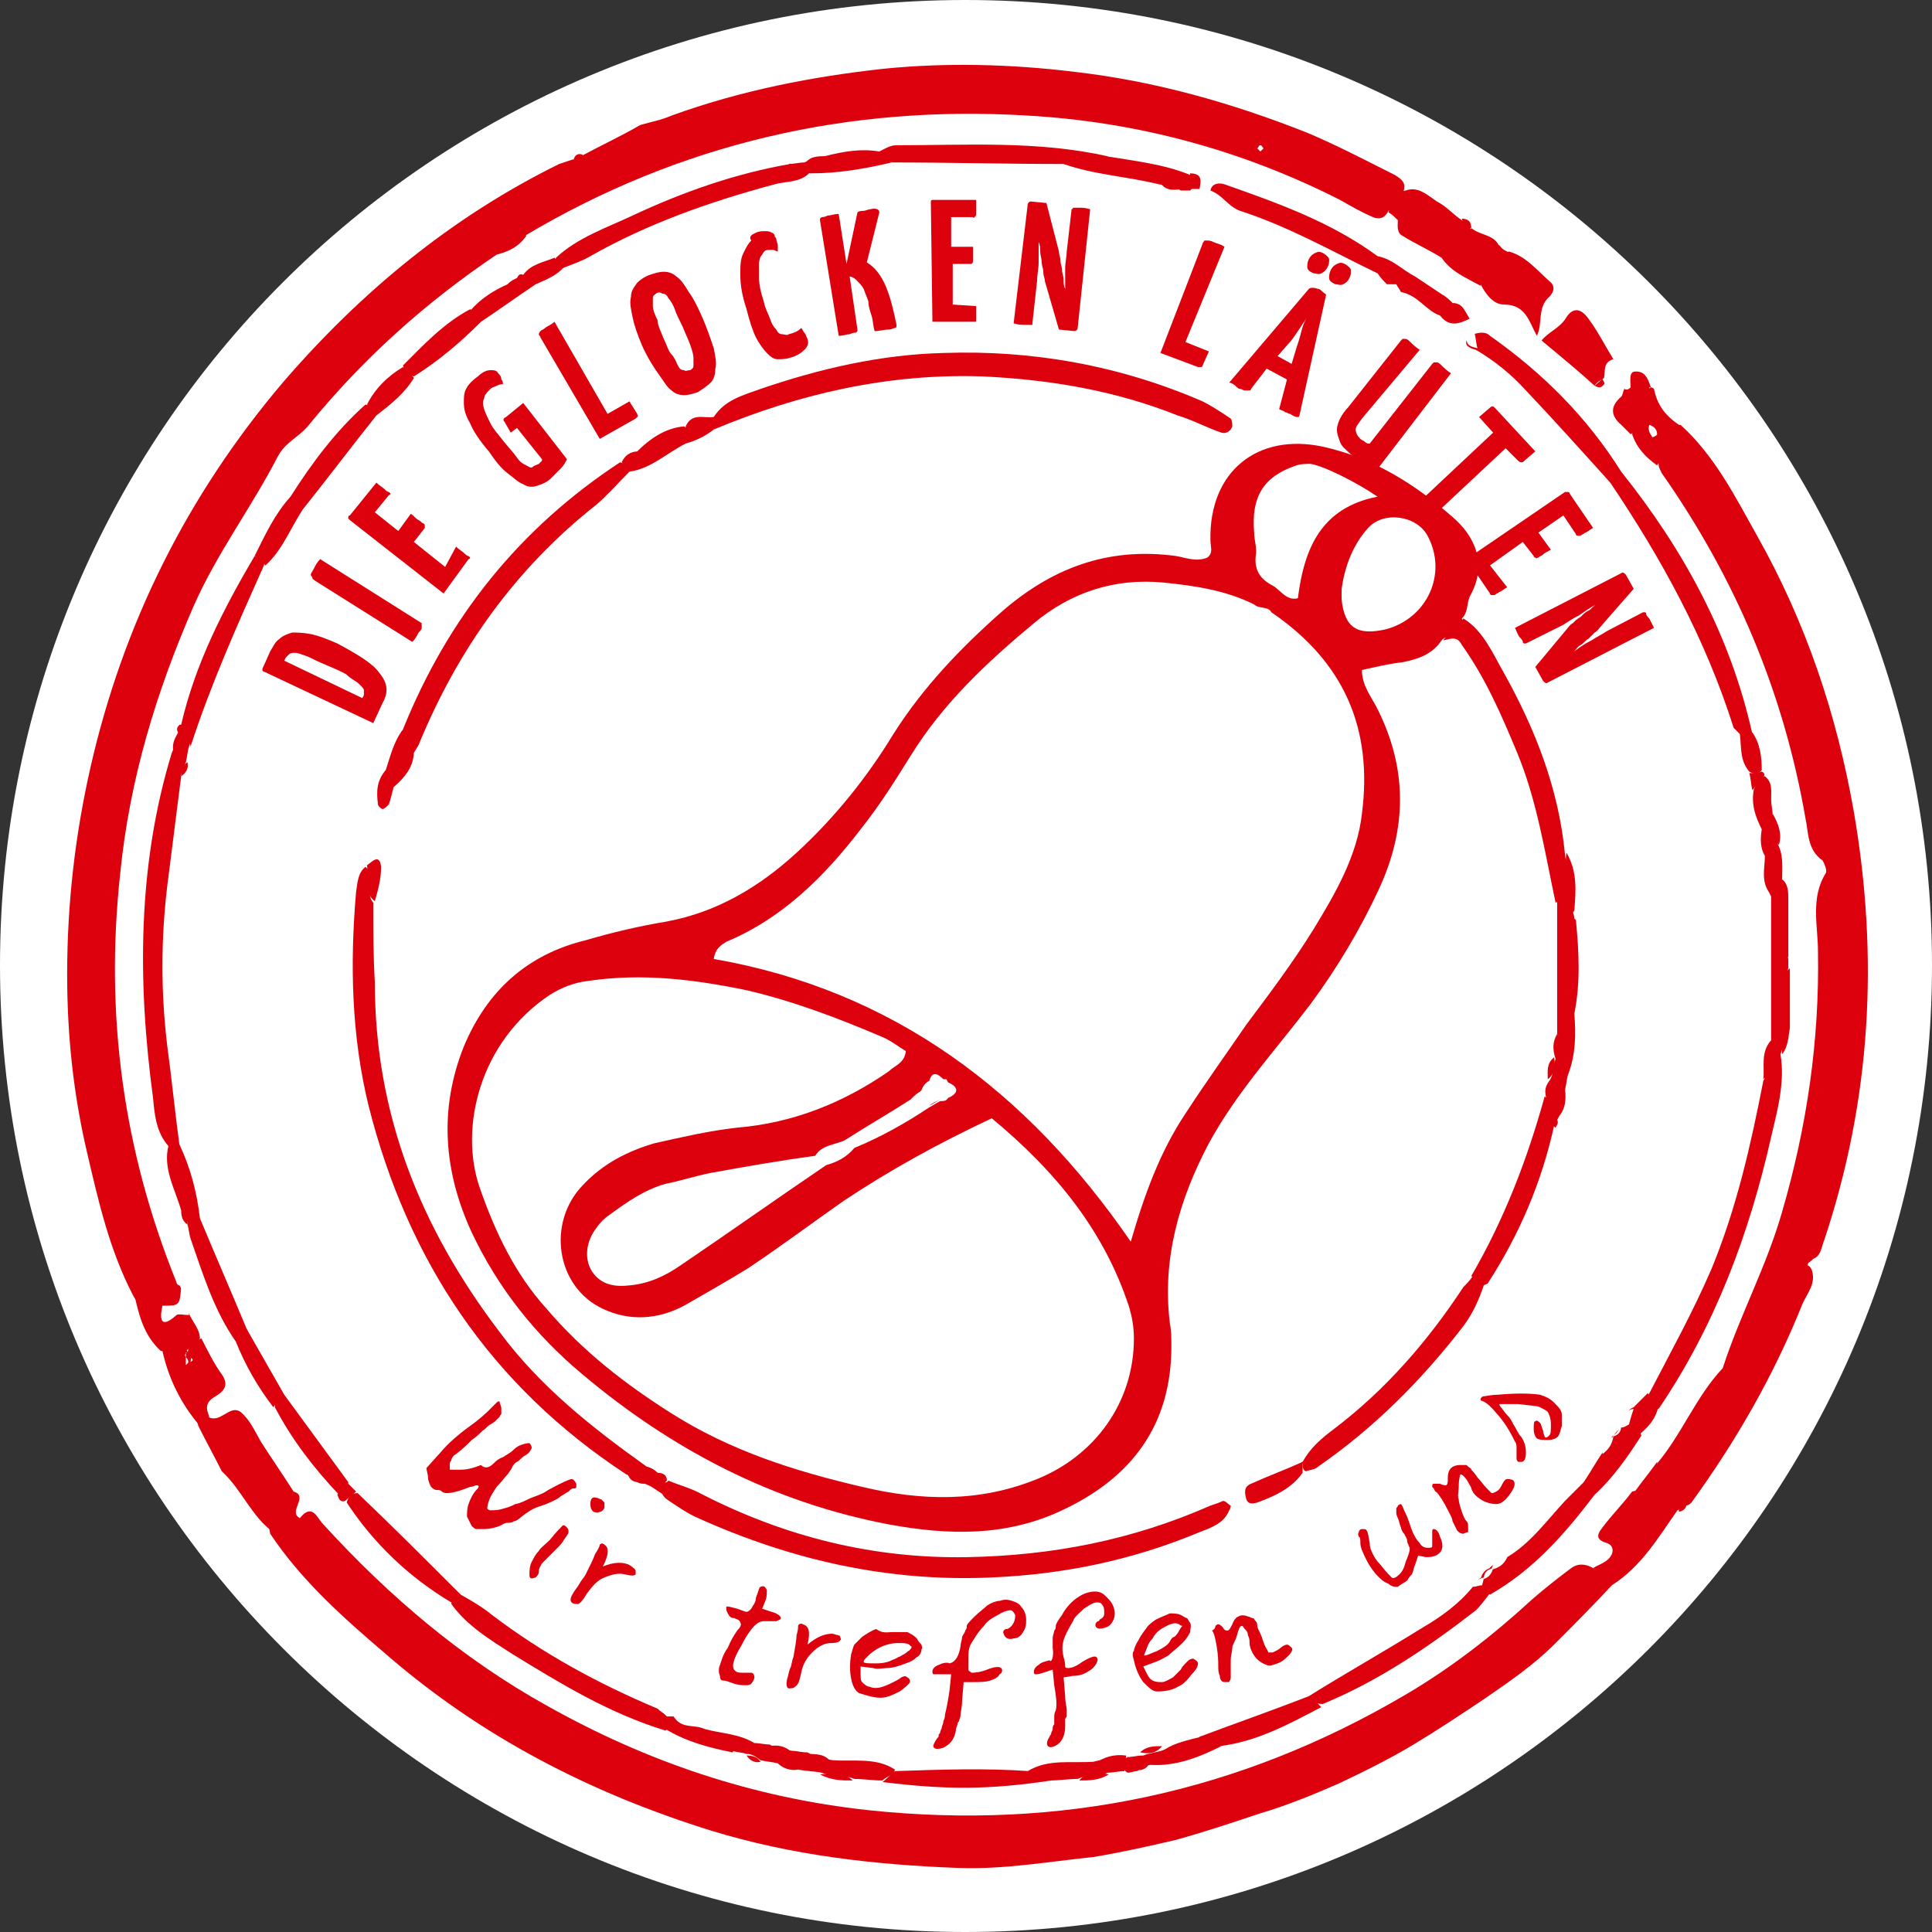 <?xml version="1.0" encoding="UTF-8"?>
<!-- Generator: Adobe Illustrator 23.0.2, SVG Export Plug-In . SVG Version: 6.00 Build 0)  -->
<svg xmlns="http://www.w3.org/2000/svg" xmlns:xlink="http://www.w3.org/1999/xlink" version="1.1" id="Ebene_1" x="0px" y="0px" viewBox="0 0 123.7 123.7" style="enable-background:new 0 0 123.7 123.7;" xml:space="preserve">
<rect x="0" y="0" width="123.7" height="123.7" fill="#333333" stroke="none"/>
<style type="text/css">
	.st0{clip-path:url(#SVGID_2_);fill:#FFFFFF;}
	.st1{fill:#DD010D;}
	.st2{clip-path:url(#SVGID_4_);fill:#FFFFFF;}
	.st3{clip-path:url(#SVGID_4_);fill:#DD010D;}
	.st4{clip-path:url(#SVGID_6_);fill:#FFFFFF;}
	.st5{clip-path:url(#SVGID_6_);fill:#DD010D;}
</style>
<title>stempel_I2_die-glocken-laeuten_jesus-ruft-mich</title>
<g>
	<defs>
		<rect id="SVGID_1_" x="0" y="0" width="123.7" height="123.7"></rect>
	</defs>
	<clipPath id="SVGID_2_">
		<use xlink:href="#SVGID_1_" style="overflow:visible;"></use>
	</clipPath>
	<path class="st0" d="M61.8,123.7c34.2,0,61.9-27.7,61.9-61.9S96,0,61.8,0S0,27.7,0,61.8S27.7,123.7,61.8,123.7"></path>
</g>
<g>
	<path class="st1" d="M17.3,41.7c0.2-0.3,0.3-0.6,0.6-0.8c0.2-0.2,0.5-0.3,0.8-0.4c0.3,0,0.7,0,1.2,0.1s1,0.3,1.7,0.6   c1.3,0.7,2.3,1.3,2.7,1.9c0.5,0.6,0.6,1.2,0.2,1.9l-0.6,1.3L16.9,43c-0.1,0-0.1-0.1-0.1-0.1c0-0.1,0-0.1,0.1-0.3L17.3,41.7z    M20.7,42.5c-0.5-0.2-0.8-0.4-1.1-0.5c-0.3-0.1-0.5-0.2-0.7-0.2c-0.2,0-0.3,0-0.4,0.1s-0.1,0.1-0.2,0.2l-0.1,0.2l5,2.4l0.1-0.2   c0-0.1,0-0.2,0-0.3c0-0.1-0.1-0.2-0.3-0.4c-0.2-0.2-0.5-0.3-0.8-0.6C21.9,43,21.4,42.8,20.7,42.5z"></path>
</g>
<g>
	<path class="st1" d="M20.2,37.2C20.1,37.1,20,37.1,20,37s-0.1-0.1-0.1-0.2c0-0.1,0.1-0.2,0.2-0.4c0.1-0.2,0.2-0.4,0.4-0.6l6.5,4.1   C27,39.9,27,40,27,40c0,0,0,0.1,0,0.2s-0.1,0.2-0.2,0.3c-0.1,0.2-0.2,0.4-0.4,0.6L20.2,37.2z"></path>
</g>
<g>
	<path class="st1" d="M29.2,35c0.2,0.2,0.4,0.3,0.5,0.4c0.1,0.1,0.2,0.2,0.3,0.2c0.1,0.1,0.1,0.1,0.1,0.1c0,0,0,0.1-0.1,0.1L28.4,38   l-6-4.7c0,0-0.1-0.1-0.1-0.1c0,0,0-0.1,0-0.1c0,0,0-0.1,0.1-0.1l1.7-2.1c0.2,0.2,0.4,0.3,0.5,0.4c0.1,0.1,0.2,0.2,0.3,0.2   c0.1,0.1,0.1,0.1,0.1,0.1c0,0,0,0.1-0.1,0.1l-0.9,1.1l1.5,1.2l0.8-1.1c0.2,0.1,0.3,0.3,0.5,0.4s0.2,0.2,0.3,0.2   c0.1,0.1,0.1,0.1,0.1,0.2c0,0,0,0.1,0,0.1l-0.7,0.9l2,1.6L29.2,35z"></path>
</g>
<g>
</g>
<g>
	<path class="st1" d="M30.6,24.1c0.3-0.3,0.6-0.4,0.8-0.4c0.2,0,0.4,0,0.5,0.2c0.1,0.1,0.2,0.2,0.2,0.4c0.1,0.1,0.1,0.2,0.1,0.3   c-0.1,0-0.2,0-0.4,0.1s-0.3,0.1-0.4,0.2c-0.2,0.2-0.4,0.4-0.4,0.6c-0.1,0.2-0.1,0.4,0,0.7c0.1,0.3,0.2,0.5,0.4,0.9s0.5,0.7,0.8,1.1   c0.4,0.5,0.7,0.8,0.9,1.1c0.2,0.3,0.4,0.4,0.6,0.5c0.2,0.1,0.3,0.2,0.4,0.1s0.2-0.1,0.4-0.2c0.1-0.1,0.1-0.1,0.2-0.2   c0,0,0-0.1,0-0.1l-1.6-2l-0.4,0.3L32.3,27c-0.1-0.1-0.1-0.2,0.1-0.3l1.1-0.9l2.8,3.6c-0.1,0.2-0.2,0.4-0.4,0.6   c-0.2,0.2-0.4,0.4-0.6,0.6c-0.3,0.3-0.6,0.4-0.9,0.5c-0.3,0.1-0.6,0.1-0.9-0.1c-0.3-0.1-0.6-0.4-1-0.7c-0.4-0.3-0.8-0.8-1.2-1.4   c-0.6-0.7-1-1.3-1.2-1.8c-0.3-0.5-0.4-0.9-0.4-1.3c0-0.4,0-0.7,0.2-1C30,24.6,30.3,24.3,30.6,24.1z"></path>
</g>
<g>
	<path class="st1" d="M38.9,26.5l1.4-0.8l0.5,0.8c0,0.1,0.1,0.1,0,0.2c0,0-0.1,0.1-0.1,0.1l-2.3,1.3l-3.8-6.5c0-0.1-0.1-0.1-0.1-0.2   c0,0,0-0.1,0.1-0.2c0.1-0.1,0.2-0.1,0.3-0.2c0.1-0.1,0.4-0.2,0.6-0.4L38.9,26.5z"></path>
</g>
<g>
	<path class="st1" d="M41.1,22.1c-0.3-0.7-0.5-1.3-0.6-1.8s-0.2-0.9-0.1-1.3c0-0.4,0.2-0.6,0.4-0.9c0.2-0.2,0.5-0.4,0.8-0.5   c0.3-0.1,0.6-0.2,0.9-0.2c0.3,0,0.6,0.1,0.8,0.3c0.3,0.2,0.5,0.5,0.8,1c0.3,0.4,0.6,1,0.9,1.7c0.3,0.7,0.5,1.3,0.7,1.9   c0.1,0.5,0.2,1,0.1,1.3c0,0.4-0.1,0.7-0.3,0.9c-0.2,0.2-0.5,0.4-0.8,0.6c-0.3,0.1-0.6,0.2-0.9,0.2c-0.3,0-0.6-0.1-0.8-0.3   c-0.3-0.2-0.5-0.6-0.8-1S41.4,22.8,41.1,22.1z M42.5,21.7c0.2,0.4,0.3,0.8,0.5,1s0.3,0.5,0.4,0.7s0.2,0.3,0.4,0.3   c0.1,0.1,0.2,0,0.4,0c0.1-0.1,0.2-0.1,0.2-0.3c0-0.1,0-0.3,0-0.5c0-0.2-0.1-0.5-0.2-0.8c-0.1-0.3-0.3-0.7-0.5-1.2   c-0.2-0.4-0.4-0.8-0.5-1.1c-0.1-0.3-0.3-0.6-0.4-0.7c-0.1-0.2-0.2-0.3-0.4-0.3c-0.1-0.1-0.3-0.1-0.4,0c-0.1,0.1-0.2,0.1-0.2,0.3   c0,0.1,0,0.3,0,0.5c0,0.2,0.1,0.5,0.3,0.9C42.1,20.8,42.3,21.2,42.5,21.7z"></path>
</g>
<g>
	<path class="st1" d="M48.4,14.9c0.2-0.1,0.4-0.1,0.6-0.1c0.1,0,0.3,0,0.4,0.1c0.1,0,0.2,0.1,0.2,0.2c0,0.1,0.1,0.1,0.1,0.2   c0,0.1,0.1,0.3,0.1,0.4c0,0.1,0,0.3,0,0.4c-0.1,0-0.2-0.1-0.3-0.1c-0.1,0-0.2,0-0.3,0c-0.2,0-0.3,0.1-0.4,0.3   c-0.1,0.1-0.2,0.3-0.2,0.6s0,0.6,0,0.9c0,0.4,0.1,0.9,0.3,1.5c0.1,0.5,0.3,0.8,0.4,1.1c0.1,0.3,0.2,0.5,0.4,0.7   c0.1,0.2,0.2,0.3,0.4,0.3c0.1,0,0.3,0.1,0.4,0c0.4-0.1,0.6-0.2,0.8-0.4c0.1,0.1,0.1,0.2,0.2,0.3c0.1,0.1,0.1,0.2,0.2,0.4   c0.1,0.3,0,0.5-0.2,0.7c-0.2,0.2-0.5,0.4-0.9,0.5c-0.3,0.1-0.6,0.1-0.8,0.1c-0.3,0-0.5-0.2-0.7-0.4c-0.2-0.2-0.5-0.6-0.7-1   s-0.4-1-0.6-1.8c-0.3-0.9-0.4-1.6-0.4-2.2c0-0.6,0-1,0.2-1.4s0.3-0.6,0.5-0.8C47.9,15.1,48.2,15,48.4,14.9z"></path>
</g>
<g>
	<path class="st1" d="M52.5,14.1c0-0.1,0-0.1,0-0.1c0,0,0.1-0.1,0.1-0.1c0.1,0,0.2,0,0.4-0.1c0.2,0,0.4-0.1,0.7-0.1l0.5,3.2l0.7-3.3   c0.1-0.1,0.3-0.1,0.4-0.1c0.1,0,0.3-0.1,0.4-0.1c0.4-0.1,0.6,0,0.6,0.2l-0.8,3.2c0.5,0.3,0.9,0.8,1.2,1.5c0.3,0.7,0.5,1.5,0.7,2.5   c0,0.1,0,0.2-0.1,0.2c-0.1,0-0.2,0.1-0.4,0.1c-0.3,0-0.6,0.1-0.9,0.1c-0.1-0.3-0.1-0.7-0.2-1c-0.1-0.3-0.2-0.6-0.2-0.9   c-0.1-0.3-0.2-0.5-0.3-0.8c-0.1-0.2-0.3-0.4-0.5-0.6c-0.1-0.1-0.3-0.2-0.4-0.2l0.5,3.4c0,0.1,0,0.1,0,0.1c0,0-0.1,0.1-0.1,0.1   c-0.1,0-0.2,0-0.4,0.1c-0.2,0-0.4,0.1-0.7,0.1L52.5,14.1z"></path>
</g>
<g>
	<path class="st1" d="M62.5,19.6c0,0.3,0,0.5,0,0.6c0,0.2,0,0.3,0,0.3c0,0.1,0,0.1-0.1,0.1c0,0-0.1,0-0.1,0l-2.6,0l-0.1-7.6   c0,0,0-0.1,0-0.1c0,0,0-0.1,0.1-0.1s0.1,0,0.1,0l2.7,0c0,0.3,0,0.5,0,0.6c0,0.1,0,0.3,0,0.3c0,0.1,0,0.1-0.1,0.2s-0.1,0-0.1,0   l-1.4,0l0,1.9l1.4,0c0,0.2,0,0.4,0,0.6c0,0.1,0,0.3,0,0.3c0,0.1,0,0.1-0.1,0.2c0,0-0.1,0-0.1,0l-1.1,0l0,2.6L62.5,19.6z"></path>
</g>
<g>
	<path class="st1" d="M66.9,18c0-0.2-0.1-0.3-0.1-0.6c0-0.2-0.1-0.4-0.1-0.6c0-0.2-0.1-0.5-0.1-0.7c0-0.2,0-0.4-0.1-0.6   c0,0.5,0,0.9,0,1.3s-0.1,0.8-0.1,1.2l-0.3,2.7c0,0.1,0,0.1,0,0.1c0,0-0.1,0-0.1,0c-0.1,0-0.2,0-0.4,0c-0.2,0-0.4,0-0.7-0.1l0.9-7.6   c0-0.1,0.1-0.2,0.2-0.2l1,0.1l0.8,3.1c0,0.2,0.1,0.4,0.1,0.6c0,0.2,0.1,0.4,0.1,0.6c0,0.2,0.1,0.4,0.1,0.6c0,0.2,0,0.4,0.1,0.6   c0-0.5,0-0.9,0-1.3c0-0.4,0.1-0.8,0.1-1.1l0.3-2.6c0-0.1,0-0.1,0-0.1c0,0,0.1,0,0.1-0.1c0.1,0,0.2,0,0.4,0s0.4,0,0.7,0.1L69,21   c0,0.1-0.1,0.2-0.2,0.2l-1-0.1L66.9,18z"></path>
</g>
<g>
</g>
<g>
	<path class="st1" d="M75.9,21.9l1.5,0.6L77,23.4c0,0.1-0.1,0.1-0.1,0.1c0,0-0.1,0-0.2,0l-2.4-0.9l2.7-7c0-0.1,0.1-0.1,0.1-0.2   c0,0,0.1,0,0.2,0s0.2,0,0.4,0.1c0.2,0.1,0.4,0.1,0.7,0.3L75.9,21.9z"></path>
</g>
<g>
	<path class="st1" d="M82.4,24.3l-1.3-0.7l-1,1.3c0,0,0,0.1-0.1,0.1c0,0-0.1,0-0.1,0c0,0-0.1,0-0.2,0c-0.1,0-0.2-0.1-0.3-0.1   c-0.1,0-0.2-0.1-0.3-0.2c-0.1-0.1-0.3-0.2-0.4-0.2l5.1-6c0.1-0.1,0.3-0.1,0.6,0c0.1,0,0.2,0.1,0.3,0.2c0.1,0.1,0.2,0.1,0.2,0.2   l-1.7,7.7c0,0.1-0.1,0.1-0.1,0.1c-0.1,0-0.2,0-0.5-0.2c-0.1,0-0.2-0.1-0.3-0.1c-0.1-0.1-0.2-0.1-0.4-0.2L82.4,24.3z M81.8,22.8   l0.9,0.5l0.3-1c0.1-0.3,0.2-0.6,0.3-1c0.1-0.4,0.2-0.7,0.4-1c-0.2,0.3-0.4,0.6-0.6,0.9c-0.2,0.3-0.4,0.6-0.6,0.8L81.8,22.8z    M83.8,16.6c0.1-0.2,0.2-0.3,0.4-0.4c0.2-0.1,0.3-0.1,0.5,0c0.2,0.1,0.4,0.3,0.4,0.4c0,0.2,0,0.3-0.1,0.5c-0.1,0.2-0.2,0.3-0.4,0.4   c-0.2,0.1-0.3,0-0.5,0c-0.2-0.1-0.4-0.2-0.4-0.4C83.7,17,83.7,16.8,83.8,16.6z M85.2,17.3c0.1-0.2,0.2-0.3,0.4-0.4   c0.2-0.1,0.3-0.1,0.5,0c0.2,0.1,0.4,0.3,0.4,0.4c0,0.2,0,0.3-0.1,0.5c-0.1,0.2-0.2,0.3-0.4,0.4c-0.2,0.1-0.3,0-0.5,0   c-0.2-0.1-0.4-0.2-0.4-0.4C85.1,17.7,85.1,17.5,85.2,17.3z"></path>
</g>
<g>
	<path class="st1" d="M87.2,26.8c-0.2,0.3-0.4,0.5-0.4,0.7s0.1,0.4,0.3,0.6c0.1,0.1,0.2,0.1,0.3,0.2s0.2,0.1,0.3,0.1l4-5.1   c0,0,0.1-0.1,0.1-0.1c0,0,0.1,0,0.2,0c0.1,0,0.2,0.1,0.3,0.2c0.1,0.1,0.3,0.3,0.6,0.5l-4.6,6c-0.2,0-0.4-0.1-0.7-0.2   c-0.3-0.1-0.7-0.3-1.1-0.6c-0.3-0.3-0.6-0.5-0.7-0.8c-0.1-0.3-0.2-0.5-0.2-0.8c0-0.2,0.1-0.5,0.2-0.7c0.1-0.2,0.3-0.5,0.5-0.7   l3.4-4.3c0,0,0.1-0.1,0.1-0.1c0,0,0.1,0,0.2,0c0.1,0,0.2,0.1,0.3,0.2c0.1,0.1,0.3,0.3,0.6,0.5L87.2,26.8z"></path>
</g>
<g>
	<path class="st1" d="M96.4,28.7l-4.7,4.4c0,0-0.1,0.1-0.1,0.1c0,0-0.1,0-0.1-0.1c-0.1,0-0.2-0.1-0.3-0.3s-0.3-0.3-0.5-0.5l4.9-4.6   l-0.9-1l0.7-0.6c0.1-0.1,0.2-0.1,0.3,0l2.6,2.8l-0.7,0.6c-0.1,0.1-0.1,0.1-0.2,0.1c0,0-0.1,0-0.2-0.1L96.4,28.7z"></path>
</g>
<g>
	<path class="st1" d="M96.5,37.6c-0.2,0.1-0.4,0.3-0.5,0.3c-0.1,0.1-0.2,0.1-0.3,0.2c-0.1,0-0.1,0-0.2,0c0,0-0.1,0-0.1-0.1l-1.5-2.2   l6.3-4.3c0,0,0.1,0,0.1,0c0,0,0.1,0,0.1,0c0,0,0.1,0,0.1,0.1l1.5,2.2c-0.2,0.1-0.4,0.3-0.5,0.3c-0.1,0.1-0.2,0.1-0.3,0.2   c-0.1,0-0.1,0-0.2,0c0,0-0.1,0-0.1-0.1l-0.8-1.2l-1.6,1.1l0.8,1.1c-0.2,0.1-0.4,0.2-0.5,0.3s-0.2,0.1-0.3,0.2c-0.1,0-0.1,0.1-0.2,0   c0,0-0.1,0-0.1-0.1l-0.7-0.9l-2.1,1.5L96.5,37.6z"></path>
</g>
<g>
	<path class="st1" d="M100.3,40.3c0.1-0.1,0.2-0.3,0.4-0.4c0.1-0.1,0.3-0.3,0.5-0.4c0.2-0.2,0.3-0.3,0.5-0.4   c0.2-0.1,0.3-0.3,0.5-0.4c-0.4,0.2-0.8,0.5-1.1,0.7c-0.4,0.2-0.7,0.4-1,0.6l-2.4,1.2c-0.1,0-0.1,0-0.1,0c0,0-0.1,0-0.1-0.1   s-0.1-0.2-0.2-0.3c-0.1-0.1-0.2-0.4-0.3-0.6l6.8-3.5c0.1-0.1,0.2,0,0.3,0.1l0.5,0.9l-2.1,2.4c-0.1,0.1-0.2,0.3-0.4,0.4   c-0.1,0.1-0.3,0.3-0.4,0.4c-0.2,0.1-0.3,0.3-0.5,0.4s-0.3,0.3-0.4,0.4c0.4-0.3,0.7-0.5,1.1-0.7c0.3-0.2,0.7-0.4,1-0.6l2.3-1.2   c0,0,0.1,0,0.1,0c0,0,0.1,0,0.1,0.1c0,0.1,0.1,0.2,0.2,0.3c0.1,0.2,0.2,0.4,0.3,0.6l-6.8,3.5c-0.1,0.1-0.2,0-0.3-0.1l-0.5-0.9   L100.3,40.3z"></path>
</g>
<g>
	<defs>
		<rect id="SVGID_3_" x="0" y="0" width="123.7" height="123.7"></rect>
	</defs>
	<clipPath id="SVGID_4_">
		<use xlink:href="#SVGID_3_" style="overflow:visible;"></use>
	</clipPath>
	<path class="st2" d="M6.7,42.2c-0.2,0.2-0.4,0.4-0.6,0.6C6.3,42.6,6.5,42.4,6.7,42.2"></path>
	<path class="st3" d="M18.8,95.5c1,0.3-0.4,1.3,0.4,1.7c0.8-1,1.1,0,1.5,0.4c4.2,4.6,8.9,8.6,14.3,11.6c6.4,3.6,13.2,5.9,20.6,6.7   c12.3,1.3,23.7-1.1,34.4-7.4c2.9-1.7,5.6-3.8,8.1-6.1c0.8-0.7,1.7-1.4,2.5-2c0.4-0.3,0.9-0.3,1.4,0c0.3,0.4,1.5-0.1,1.2,1.1   c-1.2,1.3-2.4,2.5-3.7,3.8c-1.3,1.3-2.9,2.4-4.5,3.5c-1.5,1-3,2-4.5,2.9c-1.5,0.9-3.1,1.7-4.8,2.5c-1.6,0.7-3.3,1.4-5,1.9   c-1.8,0.6-3.6,1.2-5.4,1.7c-1.7,0.4-3.5,0.8-5.3,1.1c-2.9,0.3-5.7,0.8-8.6,0.7c-5.4-0.2-10.7-0.8-15.9-2.4   c-7.7-2.4-14.7-6-20.8-11.3c-2.7-2.3-5.4-4.7-7.4-7.7C17,96.7,16.8,95.5,18.8,95.5"></path>
	<path class="st3" d="M106.1,93.7c1.6-1.9,2.5-4.3,4.2-6.1c1.1-3.4,2.8-6.5,3.8-10c1.6-5.5,2.4-11,2.3-16.7c0-1.6-0.5-3.4,0.5-5   c0.1-0.2-0.1-0.6-0.2-0.8c-1-0.7-0.9-1.8-1.1-2.7c-1.4-8.1-4.5-15.4-9.2-22.1c-0.1-0.2-0.2-0.4-0.2-0.5c-0.1-1.1-0.4-2.4,1.4-2.6   c2.2,2,3.5,4.6,4.9,7.1c3.1,5.5,5.1,11.4,6.2,17.7c1.6,9.3,1.1,18.4-1.9,27.4c-0.2,0.5-0.2,1-0.7,1.2c-0.1,0.1-0.2,0.2-0.4,0.3   c0,0-0.2-0.1-0.2-0.1s0.1,0.2,0.1,0.2c0.2,0,0.3,0.1,0.4,0.3c0.3,0.9-0.3,1.5-0.6,2.2c-1.8,4.5-4.2,8.7-7.1,12.7   c-0.1,0.1-0.2,0.2-0.4,0.2c-0.3-0.1-0.5-0.2-0.7-0.4C106.4,95.3,106,94.6,106.1,93.7"></path>
	<path class="st3" d="M88.9,13.5c-0.2,0.4-0.5,0.6-1,0.4c-0.7-0.3-1.4-0.7-2.1-1.1c-6.3-3.2-13-5-20-5.4   c-11.5-0.7-22.3,1.8-32.2,7.7c-0.8-0.2-0.8-0.2-0.2-1.4c0.1-0.2,0.3-0.4,0.5-0.5c0.2-0.2,0.3-0.3,0.5-0.5c0.1-0.1,0.2-0.2,0.3-0.2   c0.2-0.2,0.4-0.3,0.5-0.5c0.2-0.2,0.4-0.3,0.6-0.4c0.7-0.4,1-1,1.4-1.6C38.5,9.3,39.8,8.7,41,8c0.7-0.2,1.3-0.3,2-0.6   c4.4-1.6,9-2.5,13.6-3c4-0.4,8.1-0.3,12.2,0.2c5.2,0.6,10.1,2,14.9,3.9c1.9,0.8,3.8,1.8,5.6,2.7c0.3,0.2,0.7,0.4,0.6,0.9   c0,0.1-0.1,0.2-0.1,0.3C89.7,13,89.3,13.2,88.9,13.5"></path>
	<path class="st3" d="M18.8,95.5c-1.2,0.5-1.3,1.5-1.3,2.6c-1.4-1-2-2.7-3.3-3.9c-0.5-1-1-1.9-1.5-2.9c-0.2-0.6,0.1-0.8,0.6-0.6   c0.8,0.5,1.4-0.8,2.1-0.3c0.6,0.5,0.9,1.2,1.3,1.9C17.4,93.4,18.1,94.4,18.8,95.5"></path>
	<path class="st3" d="M103.2,101.5c-0.4-0.4-0.8-0.7-1.2-1.1c0.3-0.2,0.7-0.3,1-0.6c0.3-0.3,0.4-0.8-0.1-1c-0.7-0.2-0.7-0.5-0.3-1   c0.6-0.8,1.3-1.5,1.9-2.3c1.1-0.3,2,0.1,2.9,0.5l-0.1,0c0.2,0.1,0.2,0.3,0.2,0.4c0,0.2,0,0.3-0.1,0.3   C106.2,98.4,105.1,100.3,103.2,101.5"></path>
	<path class="st3" d="M98.4,21.5c-0.5-0.9-0.7-2-2.1-2c-0.7,0-1.2-0.7-1.5-1.3c-0.3-1.2-1-2.6,1.2-2.5l0,0c0.2,0.2,0.2,0.7,0.6,0.4   c1.1,0.3,1.8,1.2,2.6,1.9c0.4,0.3,0.3,0.7,0,1C98.4,19.7,98.8,20.7,98.4,21.5"></path>
	<path class="st3" d="M92.3,16.5c-0.8-0.5-1.7-0.9-2.5-1.4c-0.4-0.2-0.3-0.7-0.3-1c0.3-0.6,0-1.3,0.5-1.9l0,0c0.8-0.3,1.4,0.3,2,0.7   c0.6,0.3,1,0.8,1.6,1.2c0.2,0.2,0.4,0.3,0.6,0.6l0,0c0.2,0.1,0.3,0.3,0.2,0.5c-0.1,0.2-0.2,0.3-0.4,0.4c-0.2,0.1-0.3,0.1-0.5,0.2   c-0.2,0.1-0.3,0.3-0.3,0.5c-0.1,0.2-0.2,0.4-0.4,0.5C92.7,16.6,92.5,16.6,92.3,16.5"></path>
	<path class="st3" d="M102.1,24.7c-1.1-1-2.2-1.9-3.4-2.9c0.5-0.6,1.2-0.8,1.6-1.5c0.4-0.6,0.9-0.6,1.4,0.1c0.6,0.8,1.1,1.8,1.6,2.6   c-0.7,0.2-0.5,0.8-0.6,1.2C102.4,24.4,102.2,24.5,102.1,24.7"></path>
	<path class="st3" d="M107.5,27.2c-0.5,0.9-0.9,1.7-1.4,2.6c-0.7-0.5-1.3-1.1-1.6-2c0.1-0.3,0.3-0.6,0.7-0.7c0.5-0.2-0.2-0.4,0-0.6   c-0.1-0.7-0.1-1.3,0.5-1.7c0.1,0,0.2,0.1,0.2,0.1C106.1,25.9,106.6,26.6,107.5,27.2"></path>
	<path class="st3" d="M92.3,16.5c0.2,0,0.4-0.1,0.6-0.1c0.2-0.1,0.3-0.3,0.5-0.4c0.2-0.2,0.4-0.5,0.6-0.8c0.1-0.2,0.1-0.4,0.2-0.6   c0.6,0.5,1.5,0.4,1.8,1.2c-0.5,0-0.9,0.1-0.9,0.8c0,0.6-0.2,1.1-0.3,1.7C93.9,17.8,92.9,17.4,92.3,16.5"></path>
	<path class="st3" d="M105.6,24.8c0,0.8,0,1.6,0,2.4h0c-0.4,0.2-0.8,0.4-1.2,0.6c-0.2-0.2-0.4-0.4-0.6-0.6c-0.7-0.6-0.7-1.2,0-1.8   c0.1-0.1,0.1-0.3,0.2-0.5c0.2,0.1,0.3,0,0.4-0.1C104.8,24.4,105.2,24.5,105.6,24.8L105.6,24.8z"></path>
	<path class="st3" d="M105.7,24.8c-0.4,0-0.8,0-1.3,0c0-0.4-0.1-0.9,0.2-1C105.3,23.7,105.5,24.2,105.7,24.8"></path>
	<path class="st3" d="M115.7,81.2c-0.5,0-0.9-0.1-1-0.6l0,0c0.4,0,0.8,0,1.2,0C115.8,80.8,115.7,81,115.7,81.2"></path>
	<path class="st3" d="M96.7,16.2c-0.1,0.1-0.3,0.2-0.4,0.4c-0.1-0.3-0.2-0.5-0.2-0.8C96.2,16,96.5,16.1,96.7,16.2"></path>
	<path class="st3" d="M16.9,100.3c-0.2-0.2-0.4-0.4-0.6-0.6C16.5,99.9,16.7,100.1,16.9,100.3"></path>
	<path class="st3" d="M107.5,96.8c0-0.2-0.1-0.5-0.1-0.7c0.2,0,0.4,0,0.6,0C108,96.5,107.9,96.7,107.5,96.8"></path>
	<path class="st3" d="M94.2,14.6c-0.4,0-0.5-0.2-0.6-0.6C94,14,94.2,14.2,94.2,14.6"></path>
	<path class="st3" d="M31.8,16.3c-4.6,3.1-8.6,6.7-12.1,11c-0.6,0.7-1.4,1-1.9,1.9c-1.7,3.3-3.9,6.2-5.4,9.6   c-2.4,5.5-4.1,11.1-4.7,17.1c-1,9.1,0.2,17.8,3.6,26.2c0,0.1,0.1,0.2,0.2,0.2c0.6,1.1-0.1,1.5-1,1.7c-0.9,0.1-1.6-0.3-2-1.1   c-1.5-2.9-2.2-6-2.9-9c-0.9-3.8-1.3-7.6-1.3-11.5c0-4.5,0.5-8.9,1.5-13.3c2.1-9.2,6.2-17.4,12.3-24.6c5-5.8,10.8-10.6,17.7-14   c0.3-0.1,0.6-0.2,0.9-0.3c0.5,1.2-0.7,1.3-1.2,1.9l0,0c-0.2,0.2-0.4,0.4-0.6,0.6l0,0c-0.2,0.2-0.4,0.4-0.6,0.6l0,0   C33,13.9,32.7,15.4,31.8,16.3"></path>
	<path class="st3" d="M13.4,90.7c-0.2,0.2-0.4,0.4-0.6,0.6c-1.2-1.4-2-3-2.4-4.8c0.2-0.3,0.6-0.4,1-0.4c0.4,0.1,0.6,0.3,0.7,0.7   c0.2,0.1,0.1,0.3,0.1,0.4c0.2-0.1,0.2-0.2-0.1-0.3c-0.1-0.2-0.1-0.4,0-0.6c0.2-0.3,0.4-0.5,0.8-0.6c0.4,0.8,0.8,1.6,1.3,2.3   c0.5,0.7,0.1,1.1-0.4,1.4C13.1,89.8,13.2,90.2,13.4,90.7"></path>
	<path class="st3" d="M11.8,86.6c-0.5,0-1-0.1-1.5-0.1c-1.1-1-1.4-2.3-1.7-3.6c0.6,0.2,1.2,0.4,1.8,0.6c0.4,0.7,1.3-0.1,1.7,0.6   c0.2,0.5,0.7,1,0.7,1.6c-0.3,0.3-0.6,0.6-0.9,0.8L11.8,86.6z"></path>
	<path class="st3" d="M35.5,12.2c0.1-0.8,1.1-1.1,1.2-1.9c0.1-0.4,0.3-0.5,0.6-0.4C37.3,11.1,37,12.1,35.5,12.2"></path>
	<path class="st3" d="M105,19.4c-0.2-0.2-0.4-0.4-0.6-0.6C104.6,19,104.8,19.2,105,19.4"></path>
	<path class="st3" d="M113,54.8c-0.3-0.5-0.3-1.1-0.2-1.7c-0.1-0.7-0.8-1.7,0.6-1.9c0,0.3,0.1,0.7,0.1,1c0.3,0.6,0.1,1.4,0.4,2   c0.3,0.7,0.2,1.5,0.2,2.2c0.6,1.6-0.1,3.3,0.4,5c0,0.2,0,0.4,0,0.6c-0.6,1.8,0.2,3.7-0.5,5.5c0.3,1.8-0.2,3.6-0.6,5.3   c-1.4,6.2-3.6,12.1-7.2,17.4c-0.6,0-1.1-0.1-0.7-0.8c1.4-2.7,2.9-5.4,4.1-8.2c1.6-3.9,2.5-7.9,3.3-12c0.5-0.8,0-1.7,0.5-2.5   c0-3.1,0-6.2,0-9.3C112.9,56.5,113.3,55.6,113,54.8"></path>
	<path class="st3" d="M11.6,49.7c-0.3,2.4-0.6,4.7-0.9,7.1c-0.4,3.4-0.4,6.7,0,10.1c0.3,2.2,0.5,4.3,0.8,6.5c-0.2,0.3-0.4,0.3-0.7,0   c-0.8-0.9-0.9-2-1-3.1c-1-7.4-1-14.9,1.2-22.1c0.2-0.4,0.2-0.9,0.4-1.3c-0.1-0.2-0.1-0.3,0.1-0.5c1.2,0,0.8,0.8,0.6,1.4   c-0.1,0.3-0.1,0.6-0.2,1C11.8,49.1,11.6,49.3,11.6,49.7"></path>
	<path class="st3" d="M111.4,47c-0.1-0.1-0.3-0.3-0.4-0.4c-1.8-5.7-4.6-10.8-7.9-15.7c-0.2-0.6,0.1-0.8,0.7-0.7c4,5,7,10.5,8.4,16.8   C112,47.2,111.7,47.3,111.4,47"></path>
	<path class="st3" d="M51.8,11.1c-0.6,0.6-1.5,0.5-2.2,0.7c-4.1,1.1-8.1,2.5-11.8,4.6c-0.5,0.3-1.1,0.5-1.6,0.7   c-0.7,0.3-0.8,0-0.6-0.6c1.4-1.3,3.2-1.9,4.9-2.7c3.2-1.5,6.6-2.7,10.1-3.3C50.9,10.9,51.6,10.5,51.8,11.1"></path>
	<path class="st3" d="M29.5,102.1c0.7,0.4,1.4,0.8,2,1.3c3.3,2.5,6.8,4.4,10.6,6c0.3,0.3,0.7,0.4,0.8,0.8c0,0.3-0.1,0.5-0.3,0.6   c-3.6-1.1-6.7-3-9.8-4.9c-1.4-0.9-2.9-1.8-3.9-3.2C28.9,102.2,29,101.8,29.5,102.1"></path>
	<path class="st3" d="M103.8,30.2c-0.2,0.2-0.4,0.5-0.7,0.7c-1.8-2-3.6-4-5.4-5.9c-0.9-1-2-1.9-3.2-2.6c-0.8-0.2-0.8-0.6-0.2-1l0,0   c0.4-0.1,0.8-0.2,1.1,0.1C98.8,23.9,101.6,26.7,103.8,30.2"></path>
	<path class="st3" d="M83.8,108.6c2.4-1.5,4.9-2.9,7.3-4.4c1.2-0.7,2.3-1.5,3.2-2.6c0.1-0.1,0.1-0.2,0.2-0.3c0.1,0,0.2,0,0.3,0   c0.2,0.1,0.4,0.2,0.5,0.4c0,0.1,0.1,0.2,0.1,0.3c-0.3,0.4-0.6,0.8-0.9,1.1c-3.1,2.4-6.2,4.5-9.8,6C84.3,109.1,83.9,109,83.8,108.6"></path>
	<path class="st3" d="M88.2,17.5c-2.9-1.4-5.7-3-8.8-4c-0.8-0.3-1.1-1-1.9-1.3c0.1-0.5,0.6-0.5,0.9-0.4c3.4,1.2,6.8,2.4,9.8,4.6   C88.6,16.8,88.6,17.1,88.2,17.5"></path>
	<path class="st3" d="M68.1,10.5c-3.7,0-7.4-0.1-11-0.1c-0.3-0.2-0.7-0.3-0.8-0.7c0.4-0.2,0.7-0.4,1.1-0.4c4.5,0,9-0.3,13.5,0.7   C70.2,11.3,69.1,10.5,68.1,10.5"></path>
	<path class="st3" d="M12.2,47.8c-0.1-0.5-0.1-1.1-0.6-1.4c0.9-3.9,2.7-7.4,4.7-10.8c0,0,0.2,0.1,0.2,0.1c0.2,0.1,0.3,0.2,0.4,0.3   c0,0,0,0.2,0,0.2C15.2,40,13.5,43.8,12.2,47.8"></path>
	<path class="st3" d="M96.5,99.7c1.5-0.9,2.5-2.3,3.7-3.6c0.4-0.4,0.8-0.8,1.2-1.2c0.6-0.1,0.9,0.1,0.7,0.8   c-1.9,2.5-3.9,4.8-6.7,6.4l-0.2-0.2l-0.2-0.2l-0.2-0.2c-0.2-0.2-0.2-0.3-0.1-0.4c0.1-0.1,0.2-0.1,0.2-0.1l-0.1,0.1   c0.1-0.4,0.3-0.6,0.6-0.7l-0.1,0.1C95.7,99.9,96.3,100.1,96.5,99.7"></path>
	<path class="st3" d="M29.5,102.1c-0.2,0.2-0.4,0.3-0.6,0.5c-2.7-1.6-5-3.8-6.7-6.4c0.1-0.4,0.3-0.6,0.7-0.6   C25.1,97.7,27.3,99.9,29.5,102.1"></path>
	<path class="st3" d="M24.1,26.6c-1.6,2-3.1,4-4.7,6c-0.7,0.1-1-0.1-0.8-0.8c1.4-2.2,2.9-4.2,4.8-5.9C23.8,26,24,26.2,24.1,26.6"></path>
	<path class="st3" d="M12.8,78c1,2.4,2,4.7,3,7.1c0.3,0.7,0,0.9-0.7,0.8c-1.4-2-2.1-4.3-2.9-6.6C12.5,78.9,12.2,78.3,12.8,78"></path>
	<path class="st3" d="M83.8,108.6c0.3,0.2,0.5,0.4,0.8,0.7c-2.1,1.1-4.1,2.2-6.5,2.5c-0.6,0.3-1.3,0.5-1.3-0.6   C79.2,110.3,81.5,109.5,83.8,108.6"></path>
	<path class="st3" d="M48.3,111.6c0.3,0,0.7,0.1,1,0.1c0.4,0.3,1,0.3,1.4,0.4c0.3,0,0.6,0.1,1,0.1c0.5,0.3,1,0.4,1.6,0.5   c1.3,0.1,2.8-0.2,4,0.6c-0.1,0.4-0.5,0.4-0.8,0.7c-0.6,0-1.2-0.1-1.8-0.1c-0.7-0.3-1.4-0.1-2.1-0.4c-0.5-0.1-1-0.1-1.5-0.2   c-0.4-0.2-0.9-0.2-1.3-0.4c-0.4-0.1-0.7-0.1-1.1-0.2c-0.3-0.2-0.5-0.4-0.9-0.4c-0.3-0.1-0.6-0.1-0.9-0.2   C46.9,111.1,47.6,111.5,48.3,111.6"></path>
	<path class="st3" d="M56.5,114.1c0.3-0.2,0.5-0.5,0.8-0.7c2.9-0.1,5.8-0.2,8.6,0c0.6-0.2,1.3-0.5,1.4,0.6   C63.3,114.6,60.6,114.6,56.5,114.1"></path>
	<path class="st3" d="M18.2,89.3c1.4,1.9,2.7,3.7,4.1,5.6c0,0.4-0.3,0.6-0.6,0.8c-1.6-1.7-3-3.5-4.1-5.6   C17.6,89.7,17.8,89.4,18.2,89.3"></path>
	<path class="st3" d="M68.1,10.5c0.9-0.2,1.9,0.2,2.7-0.5c1.8,0.3,3.7,0.5,5.4,1.2c0.4,0.3,0.4,0.6,0,1c-0.2,0-0.4,0-0.6,0   c-0.4-0.3-0.9-0.3-1.4-0.4C72.2,11.3,70.1,11.2,68.1,10.5"></path>
	<path class="st3" d="M30.8,20.6c-1.3,1.3-2.7,2.5-4.3,3.5c-0.4-0.1-0.6-0.3-0.7-0.7c1.3-1.3,2.6-2.7,4.3-3.6   C30.5,20,30.7,20.2,30.8,20.6"></path>
	<path class="st3" d="M12.8,78c-0.1,0.5-0.1,1-0.6,1.3c-0.1-0.3-0.1-0.6-0.2-0.9c0-0.4-0.2-0.6-0.4-0.9c-0.4-1.4-1.2-2.7-0.8-4.2   c0.2,0,0.4,0,0.7,0C12.2,74.8,12.6,76.3,12.8,78"></path>
	<path class="st3" d="M18.2,89.3c-0.2,0.3-0.5,0.5-0.7,0.8c-1-1.3-1.8-2.7-2.4-4.2c0.2-0.3,0.5-0.6,0.7-0.8   C16.6,86.5,17.4,87.9,18.2,89.3"></path>
	<path class="st3" d="M48.3,111.6c-0.5,0.1-1.1,0.1-1.4,0.6c-1.5-0.3-3-0.7-4.3-1.5c0-0.2,0-0.5,0-0.7c0.2-0.3,0.4-0.3,0.6,0   c0.5,0.7,1.3,0.4,1.9,0.7C46.2,111,47.3,111,48.3,111.6"></path>
	<path class="st3" d="M56.3,9.7c0.3,0.2,0.5,0.5,0.8,0.7c-1.7,0.4-3.4,0.7-5.2,0.7c-0.5-0.1-1-0.1-1.4-0.6c0.3,0,0.7-0.1,1-0.1   c0.4-0.2,0.9-0.2,1.3-0.4C54,9.7,55.1,9.5,56.3,9.7"></path>
	<path class="st3" d="M76.9,111.2c0.3,0.5,0.8,0.5,1.3,0.6c-1.4,0.7-2.9,1.3-4.5,1.2c-0.4,0-0.6,0.2-0.9,0.4c-0.2,0-0.4,0.1-0.6,0.1   c-0.2-0.1-0.3-0.3-0.3-0.5c0-0.2,0.1-0.4,0.3-0.5c0.3,0,0.6-0.1,1-0.1c0.5-0.2,1-0.2,1.4-0.4C75.2,111.6,76.1,111.4,76.9,111.2"></path>
	<path class="st3" d="M102.1,95.7c-0.2-0.3-0.4-0.5-0.7-0.8c0.4-0.6,0.8-1.3,1.2-1.9c0.5-0.2,0.3-0.8,0.7-1.1l0,0.1   c0.1-0.3,0.4-0.5,0.6-0.7l0,0c0.1-0.2,0.3-0.3,0.6-0.2c0.3,0.2,0.4,0.5,0.6,0.8C104.2,93.3,103.3,94.6,102.1,95.7"></path>
	<path class="st3" d="M18.6,31.8c0.3,0.3,0.5,0.5,0.8,0.8c-0.8,1.2-1.3,2.6-2.4,3.6c-0.1-0.1-0.2-0.1-0.3-0.2l-0.2-0.2   c-0.1-0.1-0.1-0.2-0.2-0.2C17,34.2,17.6,32.9,18.6,31.8"></path>
	<path class="st3" d="M107.5,96.1c-1.1,0.8-2.1,0.4-2.9-0.5c0.5-0.7,1-1.3,1.5-2c0,0.4,0.3,0.7,0.6,1   C107.2,95,107.4,95.5,107.5,96.1"></path>
	<path class="st3" d="M25.8,23.5c0.2,0.2,0.5,0.4,0.7,0.7c-0.6,1-1.5,1.7-2.4,2.4c-0.2-0.2-0.4-0.5-0.6-0.7   C24,24.9,24.8,24.1,25.8,23.5"></path>
	<path class="st3" d="M72,112.9c0,0.2,0,0.4,0,0.5c-0.4,0-0.7,0.1-1.1,0.1c-0.6,0.4-1.3,0.1-1.9,0.4c-0.6,0-1.2,0.1-1.8,0.1   c-0.3-0.5-0.9-0.5-1.4-0.6c1.3-0.8,2.8-0.5,4.2-0.6C70.8,112.6,71.4,112.5,72,112.9"></path>
	<path class="st3" d="M30.8,20.6c-0.2-0.2-0.5-0.5-0.7-0.7c0.7-0.8,1.5-1.3,2.4-1.7c0.2-0.2,0.4-0.3,0.6-0.4   c0.1-0.2,0.2-0.3,0.4-0.2c0.7-0.3,0.8,0.1,0.8,0.6C33.1,19,32,19.8,30.8,20.6"></path>
	<path class="st3" d="M92.2,20.2c-0.9-0.3-1.4-1.3-2.5-1.5c-0.3-0.1-0.4-0.2-0.4-0.5c0.3-0.5,0.9-0.3,1.3-0.5   c0.6,0.4,1.2,0.8,1.8,1.2c0.2,0.1,0.4,0.3,0.6,0.5l0,0C93.1,20.1,92.9,20.4,92.2,20.2"></path>
	<path class="st3" d="M31.8,16.3c0.4-1.4,0.8-2.7,2.5-2.9c-0.2,0.3-0.3,0.7-0.5,1c-0.1,0.2-0.4,0.4-0.1,0.7   C33.2,15.8,32.6,16.1,31.8,16.3"></path>
	<path class="st3" d="M114.1,67.5c0-1.4,0-2.8,0-4.2c0-0.5,0.1-1,0.5-1.3c0,1.3,0,2.6,0,3.8C114.5,66.4,114.5,67,114.1,67.5"></path>
	<path class="st3" d="M111.4,47c0.3,0,0.6,0,0.8-0.1c0.5,0.7,0.6,1.6,0.6,2.4c-0.2,0.3-0.5,0.3-0.8,0.1   C111.4,48.7,111.5,47.9,111.4,47"></path>
	<path class="st3" d="M114.5,61.3c-0.4-0.3-0.5-0.8-0.5-1.3c0-1.2,0-2.5,0.1-3.7c0.4,0.3,0.4,0.8,0.4,1.3   C114.5,58.9,114.5,60.1,114.5,61.3"></path>
	<path class="st3" d="M104.9,91.9c-0.2-0.3-0.4-0.5-0.6-0.8c-0.2-0.4-0.2-0.8,0.3-1c0.3-0.3,0.6-0.6,0.9-0.9   c0.2,0.3,0.5,0.6,0.7,0.8C106,90.9,105.5,91.4,104.9,91.9"></path>
	<path class="st3" d="M90.6,17.7c-0.3,0.4-0.8,0.4-1.2,0.5c-0.2,0.2-0.4,0.2-0.6,0c-0.2-0.2-0.4-0.4-0.6-0.7c0-0.4,0-0.7,0-1.1   C89.2,16.6,89.8,17.3,90.6,17.7"></path>
	<path class="st3" d="M34.3,18.2c-0.3-0.2-0.5-0.4-0.8-0.6c0.5-0.7,1.3-0.8,2-1.1c0.2,0.2,0.4,0.4,0.6,0.6   C35.7,17.6,35,17.9,34.3,18.2"></path>
	<path class="st2" d="M12.1,84.2c-0.3,0-0.7-0.1-0.8,0c-1,0.9-1.1,0.3-0.9-0.6c1.1,0,1.1,0,1.2-1.2C12.2,82.8,12.1,83.5,12.1,84.2"></path>
	<path class="st3" d="M113.4,51.2c-0.7,0.5-0.5,1.3-0.6,1.9c-0.4-0.8-0.7-1.6-0.5-2.6c0.2-0.3,0.3-0.7,0.7-0.8   C113.5,50.1,113.4,50.6,113.4,51.2"></path>
	<path class="st3" d="M92.2,20.2c0.3-0.3,0.5-0.5,0.8-0.8c0.7,0,0.8,0.6,1.1,1C93.5,20.7,92.8,21,92.2,20.2"></path>
	<path class="st3" d="M21.6,95.7c0.2-0.3,0.4-0.5,0.6-0.8c0.2,0.2,0.4,0.4,0.6,0.6c-0.2,0.2-0.5,0.4-0.7,0.6   C21.8,96.2,21.7,96,21.6,95.7"></path>
	<path class="st3" d="M90,12.2c0,0.7,0.1,1.4-0.5,1.9c-0.2-0.2-0.4-0.4-0.6-0.5C89.1,12.9,89.3,12.3,90,12.2"></path>
	<path class="st3" d="M113.9,54.1c-0.6-0.6-0.5-1.3-0.4-2C113.9,52.8,114.1,53.4,113.9,54.1"></path>
	<path class="st3" d="M52.5,113.6c0.7,0,1.5-0.2,2.1,0.4C53.9,114,53.2,114,52.5,113.6"></path>
	<path class="st3" d="M69.1,114c0.5-0.6,1.2-0.5,1.9-0.4C70.4,114,69.7,114,69.1,114"></path>
	<path class="st3" d="M112.9,49.8c-0.2,0.3-0.5,0.5-0.7,0.8c-0.1-0.4-0.1-0.8-0.2-1.1c0.3,0,0.5,0,0.8-0.1   C113,49.5,113,49.6,112.9,49.8"></path>
	<path class="st3" d="M11.5,46.8c0,0.5,0,1-0.4,1.3C11,47.6,11.2,47.2,11.5,46.8"></path>
	<path class="st3" d="M49.8,112.9c0.5,0,1,0,1.3,0.4C50.6,113.4,50.1,113.2,49.8,112.9"></path>
	<path class="st3" d="M76.2,12.1c0-0.3,0-0.7,0-1c0.8,0,0.7,0.5,0.6,1l-0.3,0L76.2,12.1z"></path>
	<path class="st3" d="M52.9,10c-0.4,0.4-0.8,0.5-1.3,0.4C51.9,10,52.4,10,52.9,10"></path>
	<path class="st3" d="M11.6,77.5c0.3,0.2,0.4,0.5,0.4,0.9C11.7,78.2,11.6,77.9,11.6,77.5"></path>
	<path class="st3" d="M102.1,24.7c0.2-0.2,0.4-0.3,0.5-0.5c0,0.2,0.2,0.3,0.1,0.4C102.5,24.9,102.3,24.8,102.1,24.7"></path>
	<path class="st3" d="M93,19.4c-0.4,0-0.5-0.2-0.6-0.5C92.6,19.1,92.8,19.2,93,19.4"></path>
	<path class="st3" d="M33.1,17.8c-0.2,0.1-0.4,0.3-0.6,0.4C32.7,18,32.9,17.9,33.1,17.8"></path>
	<path class="st3" d="M72.7,113.3c0.3-0.1,0.6-0.2,0.9-0.4C73.4,113.3,73,113.4,72.7,113.3"></path>
	<path class="st3" d="M47.8,112.4c0.4,0,0.7,0.1,0.9,0.4C48.3,112.9,48,112.7,47.8,112.4"></path>
	<path class="st3" d="M114.7,80.5c-0.1-0.1-0.2-0.2-0.3-0.3c0.1,0,0.1,0,0.2,0.1C114.6,80.4,114.6,80.5,114.7,80.5L114.7,80.5"></path>
	<path class="st3" d="M87.4,12c0.1-0.1,0.2-0.3,0.3-0.2c0.1,0,0.2,0.2,0.3,0.2c-0.1,0.1-0.1,0.2-0.2,0.2C87.7,12.1,87.6,12,87.4,12"></path>
	<path class="st2" d="M80.7,9.7c-0.1-0.1-0.1-0.1-0.2-0.2c0.1-0.1,0.1-0.2,0.2-0.2c0.1,0,0.1,0.1,0.2,0.2   C80.8,9.6,80.8,9.6,80.7,9.7"></path>
	<path class="st3" d="M34.3,13.4c0.1-0.4,0.3-0.6,0.6-0.6C34.8,13.1,34.6,13.3,34.3,13.4"></path>
	<path class="st3" d="M34.9,12.8c0.1-0.3,0.3-0.6,0.6-0.6C35.4,12.5,35.2,12.7,34.9,12.8"></path>
	<path class="st3" d="M16.6,95.4c0-0.1-0.1-0.1-0.1-0.2s0.1-0.1,0.2-0.2c0,0.1,0.1,0.1,0.1,0.2C16.8,95.3,16.7,95.4,16.6,95.4"></path>
	<path class="st3" d="M94,15.2c0.1,0.4,0.2,0.9-0.3,1.2c-0.4-0.4-0.4-0.8-0.1-1.2C93.8,15.2,93.9,15.2,94,15.2"></path>
	<path class="st3" d="M93.6,15.2c0,0.4,0,0.8,0,1.2c-0.3,0-0.5,0-0.8,0c0-0.4,0.1-0.8,0.1-1.2l0,0C93.2,15.2,93.4,15.2,93.6,15.2"></path>
	<path class="st3" d="M93.1,15.2c-0.1,0-0.2-0.1-0.2-0.1C92.9,14.9,93,14.9,93.1,15.2L93.1,15.2z"></path>
	<path class="st2" d="M105.6,27.2c0.3,0.1,0.5,0.3,0.5,0.6c0,0.1-0.3,0.2-0.3,0.2C105.6,27.7,105.5,27.5,105.6,27.2L105.6,27.2z"></path>
</g>
<polygon class="st1" points="18.3,26.9 18.5,27 18.4,26.8 "></polygon>
<g>
	<defs>
		<rect id="SVGID_5_" x="0" y="0" width="123.7" height="123.7"></rect>
	</defs>
	<clipPath id="SVGID_6_">
		<use xlink:href="#SVGID_5_" style="overflow:visible;"></use>
	</clipPath>
	<path class="st4" d="M11.9,87.4l0.1,0L11.9,87.4c0.1-0.1,0.1-0.2,0.1-0.2C12.1,87.2,12.1,87.2,11.9,87.4"></path>
	<path class="st4" d="M11.8,86.6l0.1,0c0,0.3,0,0.5,0,0.8c0,0,0,0,0,0c0.2-0.2,0.2-0.3,0-0.5C11.7,86.6,12.2,86.6,11.8,86.6"></path>
	<path class="st5" d="M42.1,94.3c0.3,0,0.6,0.1,0.6,0.5c-0.1,0.1-0.2,0.2-0.2,0.3c-0.4,0.2-0.8,0.1-1.2-0.1c-0.2,0-0.3,0-0.5-0.1   c-0.2-0.2-0.4-0.4-0.7-0.5c-8.7-5.7-14-13.7-16.5-23.6c-1.1-4.5-1.2-9.1-0.8-13.7c0.1-0.6,0.1-1.2,0.6-1.6c0.7,0.6-0.1,1.6,0.5,2.3   c0,1.7,0,3.4,0.1,5.1c0,8.4,2.9,15.7,8,22.4c2.6,3.5,5.9,6.1,9.4,8.6C41.7,94,41.9,94.1,42.1,94.3"></path>
	<path class="st5" d="M42.8,94.8c0.7,0.3,1.5,0.5,2.2,0.9c5.3,2.7,10.9,4.1,16.9,4c5.5-0.1,10.6-1.1,15.6-3.3   c0.3-0.1,0.6-0.2,0.8-0.3c0.2,0,0.3,0.2,0.5,0.3c0,0,0,0.2-0.1,0.3c-0.3,0.8-1.1,1.1-1.9,1.4c-4.3,1.8-8.7,2.7-13.3,2.9   c-6.6,0.3-12.8-1.1-18.8-3.8c-0.7-0.3-1.4-0.8-2-1.2c-0.4-0.3-0.4-0.6-0.1-1L42.8,94.8z"></path>
	<path class="st5" d="M45.7,26.7c0.7-1.1,1.9-1.4,3-1.8c3.8-1.3,7.7-2.2,11.7-2.3c5.7-0.2,11.3,0.8,16.6,3.1   c0.6,0.3,1.2,0.7,1.8,1.1c0.1,0.1,0.1,0.4,0.1,0.5c-0.1,0.3-0.4,0.5-0.7,0.4c-0.9-0.3-1.8-0.8-2.8-1.1c-4-1.6-8.2-2.3-12.5-2.5   c-6-0.2-11.7,1.1-17.2,3.4c-0.1-0.2-0.2-0.3-0.2-0.5C45.6,26.7,45.6,26.7,45.7,26.7"></path>
	<path class="st5" d="M25.8,46.7c2.9-7.2,7.5-12.9,13.9-17.1c0,0,0.3,0.1,0.3,0.1s0.2,0.2,0.2,0.2c0,0,0.1,0.3,0.1,0.3   c-0.7,0.7-1.4,1.5-2.1,2.1c-5.2,4.1-8.9,9.3-11.4,15.4c-0.1,0.2-0.2,0.3-0.3,0.5C25.3,48.1,25.7,47.3,25.8,46.7"></path>
	<path class="st5" d="M92.4,41c0.4-0.5,0.9-0.9,1.3-1.4c1.3,0.8,1.9,2.3,2.6,3.5c2,3.6,3.5,7.4,3.9,11.6c0.1,1.1,1,2.3-0.6,3.1   c-0.7-3.3-1.2-6.6-2.5-9.7c-1-2.4-2-4.7-3.5-6.8C93.3,40.7,92.9,40.9,92.4,41"></path>
	<path class="st5" d="M83.4,93.6c0.5-0.9,1.2-1.5,2-2.1c3.3-2.5,6-5.6,8.3-9.1c0.2-0.2,0.4-0.4,0.6-0.7c0.4,0.1,0.6,0.3,0.7,0.6   c-0.3,0.9-0.7,1.8-1.3,2.6c-2.7,3.5-5.7,6.5-9.3,9c-0.2,0.2-0.5,0.2-0.8,0.3c-0.2-0.1-0.2-0.3-0.2-0.5   C83.3,93.7,83.3,93.6,83.4,93.6"></path>
	<path class="st5" d="M94.9,82.3c-0.2-0.2-0.4-0.4-0.7-0.6c2.1-3.6,3.6-7.5,4.7-11.5c0.8,0.5,0.1,1.4,0.6,1.9   c-0.8,3.6-2.2,6.9-4.2,10C95.3,82.2,95,82.3,94.9,82.3"></path>
	<path class="st5" d="M99.7,57.7c0.9-0.9,0.4-2.1,0.6-3.1c0.7,1.2,0.6,2.4,0.5,3.7c-0.3,0.4-0.3,0.8-0.3,1.3   c0.1,1.8-0.3,3.6,0.3,5.3c0.1,1.3,0.1,2.6-0.4,3.9c-0.9-0.7,0-1.9-0.7-2.6C99.7,63.4,99.7,60.5,99.7,57.7"></path>
	<path class="st5" d="M83.4,93.6c0,0.2,0,0.5,0,0.7c-0.7,1-1.8,1.5-2.9,1.9c-0.3,0.1-0.6,0.1-0.7-0.2c-0.1-0.4-0.2-0.8,0.3-1   C81.2,94.5,82.3,94.1,83.4,93.6"></path>
	<path class="st5" d="M43.9,28.4c-1.2,0.6-2.2,1.6-3.6,1.8c-0.1-0.1-0.2-0.1-0.2-0.2c-0.1-0.2,0-0.4,0.1-0.5   c0.2-0.2,0.5-0.3,0.6-0.6c0.8-0.8,1.8-1.5,3-1.6C44.3,27.6,44.2,28,43.9,28.4"></path>
	<path class="st5" d="M99.7,66.2c0.9,0.7,0.4,1.8,0.7,2.6c-0.1,0.3-0.1,0.6-0.2,1c-0.4,0.6-0.1,1.3-0.5,1.9c0.1,0.2,0,0.3-0.1,0.5   c-0.7-0.5-0.5-1.3-0.6-1.9c-0.1-0.4-0.1-0.7,0.2-1.1c0.3-0.4,0.2-0.9,0.4-1.4C99.4,67.2,99.4,66.7,99.7,66.2"></path>
	<path class="st5" d="M25.8,46.7c0.1,0.5,0.1,1.1,0.7,1.4c0,1-0.6,1.7-1.3,2.3c-1.1,0.1-0.7-0.6-0.5-1.1   C25,48.4,25.2,47.5,25.8,46.7"></path>
	<path class="st5" d="M100.8,64.9c-0.5-0.4-0.5-1-0.5-1.6c0-1.5,0-2.9,0-4.4c0.2-0.2,0.4-0.2,0.6,0C101.1,61,101.2,62.9,100.8,64.9"></path>
	<path class="st5" d="M43.9,28.4c0-0.4,0-0.7,0-1.1c0.4-0.9,1.2-0.5,1.8-0.6c0,0.3,0,0.5,0,0.8C45.2,27.9,44.6,28.2,43.9,28.4"></path>
	<path class="st5" d="M24.7,49.3c0.2,0.4,0.3,0.7,0.5,1.1c-0.1,0.4-0.2,0.8-0.3,1.1c-0.1,0.1-0.3,0.3-0.4,0.3   c-0.1,0-0.3-0.2-0.3-0.3C24.1,50.7,24.1,50,24.7,49.3"></path>
	<path class="st5" d="M24,57.7c-0.8-0.6-0.4-1.5-0.5-2.3c0.3-0.2,0.8-0.8,0.9,0.1C24.4,56.3,24.2,57,24,57.7"></path>
	<path class="st5" d="M113,54.8c0.7,0.7,0.4,1.6,0.4,2.5C112.7,56.5,113,55.6,113,54.8"></path>
	<path class="st5" d="M113.4,66.6c0,0.9,0.3,1.8-0.5,2.5C113,68.3,112.7,67.4,113.4,66.6"></path>
	<path class="st5" d="M99.7,71.6c0-0.7-0.2-1.4,0.5-1.9C100.3,70.5,100.2,71.1,99.7,71.6"></path>
	<path class="st5" d="M72,112.9c-0.6,0-1.3,0-1.9,0c0.6-0.4,1.2-0.6,2-0.5C72.1,112.5,72.1,112.7,72,112.9"></path>
	<path class="st5" d="M42.7,94.9c0,0.3,0,0.7,0.1,1c-0.5-0.3-0.9-0.6-1.4-0.9C41.8,95,42.2,95,42.7,94.9"></path>
	<path class="st4" d="M94.4,21.3c0.1,0.3,0.1,0.7,0.2,1c-0.3-0.1-0.7-0.1-0.7-0.6C93.9,21.6,94.2,21.4,94.4,21.3"></path>
	<path class="st5" d="M99.5,67.7c0.1,0.5,0.1,1-0.4,1.4C99.1,68.6,99,68.1,99.5,67.7"></path>
	<path class="st5" d="M40.9,28.9c-0.3,0.3-0.5,0.6-0.8,0.9l-0.1,0l-0.2-0.2C40,29.2,40.3,28.9,40.9,28.9"></path>
	<path class="st5" d="M53.2,112.8c-0.6,0.1-1.2,0.1-1.6-0.5C52.3,112.3,52.8,112.3,53.2,112.8"></path>
	<path class="st4" d="M96.5,99.7c-0.2,0.5-0.6,0.7-1,0.8C95.6,99.9,96,99.7,96.5,99.7"></path>
	<path class="st5" d="M74.4,111.8c-0.4,0.5-0.9,0.5-1.4,0.4C73.4,111.8,73.9,111.8,74.4,111.8"></path>
	<path class="st5" d="M50.7,112.2c-0.5,0.1-1.1,0.1-1.4-0.4C49.8,111.7,50.3,111.8,50.7,112.2"></path>
	<path class="st4" d="M103.3,92c-0.1,0.5-0.3,0.8-0.7,1.1C102.6,92.5,102.8,92.1,103.3,92"></path>
	<path class="st4" d="M43.3,109.9c-0.2,0-0.4,0-0.6,0c-0.2-0.2-0.4-0.4-0.6-0.7C42.6,109.3,43,109.4,43.3,109.9"></path>
	<path class="st5" d="M74.3,11.7c0.5-0.1,1,0,1.4,0.4C75.1,12.2,74.6,12.2,74.3,11.7"></path>
	<path class="st4" d="M104.6,90.2c-0.1,0.3-0.2,0.6-0.3,1c-0.2,0.1-0.3,0.2-0.5,0.2C103.9,90.8,104,90.3,104.6,90.2"></path>
	<path class="st5" d="M100.8,59c-0.2,0-0.4,0-0.6,0c0.2-0.2,0.4-0.4,0.5-0.6C100.8,58.6,100.8,58.8,100.8,59"></path>
	<path class="st4" d="M95.6,100.4c-0.1,0.4-0.3,0.6-0.6,0.7C95,100.7,95.2,100.5,95.6,100.4"></path>
	<path class="st4" d="M95,101c0,0.2-0.1,0.4-0.1,0.5c-0.2,0-0.4,0.1-0.6,0.1C94.4,101.3,94.6,101.1,95,101"></path>
	<path class="st5" d="M11.6,49.7c0-0.4,0.1-0.7,0.4-0.9C12.1,49.2,11.9,49.5,11.6,49.7"></path>
	<path class="st4" d="M103.8,91.3c0,0.4-0.2,0.6-0.6,0.7C103.5,91.8,103.6,91.6,103.8,91.3"></path>
	<path class="st5" d="M42.1,94.3c-0.3,0-0.6-0.1-0.7-0.4C41.7,94,41.9,94.1,42.1,94.3"></path>
	<path class="st5" d="M40.2,94.4c0.3,0,0.6,0.2,0.7,0.5C40.5,94.9,40.3,94.7,40.2,94.4"></path>
	<path class="st4" d="M88.8,18.2c0.2,0,0.4,0,0.6,0c0.1,0.2,0.2,0.3,0.3,0.5C89.3,18.7,89,18.5,88.8,18.2"></path>
	<polygon class="st5" points="95,101.7 95.2,101.8 95.2,101.9 95.1,101.9  "></polygon>
	<polyline class="st5" points="16.5,35.8 16.7,35.8 16.7,36 16.5,35.8  "></polyline>
	<path class="st4" d="M81.6,39.2c-0.5,0-0.9-0.1-1.1-0.5C81,38.6,81.3,38.7,81.6,39.2"></path>
	<path class="st5" d="M88.7,40.3c-1.8,0.4-2.6-0.1-2.8-1.9c0-0.2,0-0.4,0-0.7c0.2-1.4,0.7-2.8,1.7-3.9c1-1.1,3.1-0.8,3.8,0.5   C92.7,36.7,91.4,39.6,88.7,40.3 M87.2,52.1c-0.3,2.7-1.7,5.1-3.1,7.4c-1.3,2.1-2.8,4.1-4.3,6.1c-1.3,1.9-2.6,3.7-3.9,5.7   c-1.6,2.4-2.6,5.1-3.5,8.2c-6.6-9.6-15.2-16.1-26.7-18.1c0.1-0.7,0.5-0.9,0.8-1.1c3.6-1.5,6.3-4.2,8.6-7.2c1.2-1.5,2.2-3.1,3.2-4.7   c2.1-3.4,4.9-6,7.9-8.5c2.4-2,5.2-2.9,8.3-2.6c2,0.2,4,0.5,5.8,1.4c0.3,0.3,0.9,0.1,1.1,0.5C86.1,42.4,87.9,46.7,87.2,52.1    M59.5,69.2c0.2-0.7,0.6-0.4,0.9-0.1l0.2,0l0.1,0.2c0.7,0.3,0.7,0.7,0,1c-0.1,0.2-0.3,0.2-0.5,0.2c-0.2,0.1-0.5,0.3-0.7,0.4   c-1.5,1-3.1,1.9-4.8,2.6c-0.5,0.6-1.1,0.9-1.8,1.1c-3.1,2.1-6.2,4.3-9.3,6.4c-1,0.7-2.1,1.2-3.3,1.3c-0.9,0.1-1.8,0-2.4-0.9   c-0.5-0.8-0.4-1.9,0.3-2.8c0.2-0.3,0.5-0.6,0.8-0.8c1.1-0.8,2.2-1.6,3.6-2c1-0.2,1.9-0.5,2.9-0.7c2.2-0.4,4.5-0.8,6.7-1.1   c0.4-0.7,1.3-0.7,1.9-1c1.4-0.9,2.8-1.7,4.2-2.6c0.2-0.2,0.4-0.4,0.6-0.5l0.1-0.1C59.1,69.5,59.3,69.3,59.5,69.2L59.5,69.2z    M66.4,94.7c-3.7,1.5-7.4,1.4-11.2,0.5c-4.3-1-8.4-2.3-12.2-4.7c-3-1.9-5.7-4-8-6.7c-2-2.2-3.3-4.9-4.3-7.8   c-1.3-3.8,0-9.3,4.5-12.3c0.8-0.5,1.6-0.8,2.5-0.9c3.4-0.5,6.7-0.1,10.1,0.6c3,0.7,5.9,1.8,8.7,3c0.5,0.2,1,0.6,1.5,0.9   c-0.1,0.8-0.7,0.9-1.1,1.3c-2.9,2-6.1,3.3-9.7,3.6c-1.8,0.2-3.5,0.6-5.3,1c-1.7,0.5-3.3,1.3-4.6,2.7c-2.3,2.4-1.7,6.5,1.3,7.9   c1.7,0.8,3.5,0.7,5.2-0.2c1.4-0.8,2.8-1.6,4.1-2.4c2.1-1.4,4.1-2.9,6.1-4.3c3-2,6.1-3.7,9.5-5.3c4.1,3.4,7.2,7.2,8.8,12.1   c0.2,0.7,0.3,1.3,0.3,2C72.6,89.8,70.1,93.2,66.4,94.7 M83,29.8c0.3-0.1,0.6-0.1,0.9-0.1c0.8,0.1,3,1.2,4.3,2.1   c-3.6,0.7-4.7,3.3-5.1,6.5c-0.7,0.2-1.1-0.5-1.6-0.8c-0.8-0.4-1.2-1-1.1-1.9c0.1-0.5-0.1-1-0.1-1.5C80.1,31.8,80.9,30.5,83,29.8    M93,33.1c-2.4-2.1-5.1-3.8-8.3-4.5c-4.2-0.9-7.3,1.6-7.2,6c0,0.4,0.2,0.8-0.2,1.1c-0.7,0.3-1.4,0-2-0.1c-4.4-0.6-8,0.8-11.2,3.6   c-2.6,2.3-5,4.8-6.9,7.8c-1.7,2.8-3.8,5.4-6.2,7.6c-2.4,2.2-5.1,3.8-8.3,4.4c-1.8,0.3-3.5,0.7-5.2,1.2c-3.7,0.9-6.3,3.2-7.8,6.8   c-1.6,4-1.3,8,0.5,11.9c1.7,3.6,4.1,6.6,7.1,9.1c5.7,4.8,12.2,8.2,19.6,9.6c3.8,0.7,7.5,0.8,11.1-0.9c4.5-2.1,7-5.5,7-10.5   c0-0.5,0-1-0.1-1.5c-0.5-4.1,0.6-7.9,2.5-11.5c1.8-3.3,4.3-6,6.5-8.9c1.7-2.3,3.2-4.8,4.4-7.4c1.8-3.9,1.8-7.7-0.1-11.5   c-0.4-0.8-1-1.5-1-2.5c0.9-0.2,1.7-0.4,2.6-0.5c1-0.2,1.9-0.5,2.5-1.4c0.4-0.5,1.8-0.1,1.3-1.4c0.4-0.4,0.3-0.9,0.5-1.4   C95.3,36.1,94.4,34.3,93,33.1"></path>
	<path class="st5" d="M59.5,69.2c-0.2,0.2-0.4,0.4-0.5,0.6C59.1,69.6,59.3,69.4,59.5,69.2"></path>
	<path class="st5" d="M59.5,70.8c0.2-0.1,0.5-0.3,0.7-0.4C60,70.5,59.7,70.6,59.5,70.8"></path>
	<path class="st5" d="M58.9,69.8c-0.2,0.2-0.4,0.4-0.6,0.5C58.5,70.2,58.7,70,58.9,69.8"></path>
	<polygon class="st5" points="39.9,29.8 40.1,29.7 40.1,30 39.9,29.9  "></polygon>
</g>
<g>
	<path class="st1" d="M31.6,93.7c0.1-0.1,0.3-0.3,0.6-0.4c0.3-0.2,0.5-0.3,0.6-0.4c0.1-0.1,0.3-0.3,0.6-0.4s0.4-0.1,0.5-0.1   c0.1,0.1,0.2,0.3,0.1,0.4c-0.1,0.2-0.2,0.3-0.4,0.4s-0.3,0.3-0.5,0.4c-0.2,0.1-0.2,0.2-0.3,0.3c0,0.1-0.1,0.2-0.3,0.5   c-0.2,0.2-0.4,0.5-0.7,0.8c-0.2,0.3-0.4,0.6-0.5,0.9c-0.1,0.3-0.1,0.4-0.1,0.5c0,0,0.1,0.1,0.2,0.1c0.2,0,0.5,0,0.8-0.1   c0.4-0.1,0.6-0.2,0.8-0.3c0.1,0,0.4-0.1,0.8-0.3c0.4-0.2,0.9-0.3,1.3-0.6c0.9-0.5,1.4-0.7,1.5-0.7c0.1,0,0.2,0.1,0.3,0.3   c0,0.1,0,0.2,0,0.2c0,0.1-0.1,0.1-0.2,0.1c-0.1,0-0.2,0.1-0.3,0.2c-0.2,0.1-0.3,0.2-0.5,0.3c-0.2,0.2-0.5,0.3-0.7,0.4   c-0.2,0.1-0.5,0.2-0.8,0.3c-0.3,0.1-0.6,0.3-1,0.6c-0.2,0.2-0.4,0.3-0.5,0.3c-0.1,0.1-0.3,0.1-0.4,0.1c-0.2,0-0.3,0.1-0.5,0.2   c-0.3,0.1-0.6,0.2-1,0.2c-0.3,0-0.4,0-0.5,0c-0.1,0-0.2-0.1-0.3-0.2c-0.1-0.2-0.2-0.4-0.3-0.6c0-0.2,0-0.5,0.1-0.8s0.3-0.7,0.5-0.9   c0.2-0.2,0.2-0.3,0-0.3c-0.1,0-0.2,0.1-0.4,0.1c-1,0.4-1.6,0.5-1.8,0.3c-0.1-0.1-0.2-0.1-0.3-0.1c-0.1,0-0.2,0-0.4-0.2   c-0.1-0.2-0.2-0.4-0.2-0.7l-0.1-0.5l0.9-1c0.5-0.6,1.2-1.2,1.9-1.7c0.7-0.5,1.1-0.9,1.3-1.1c0.2-0.2,0.3-0.3,0.4-0.4   c0.1-0.1,0.2-0.1,0.2,0c0,0.1,0.1,0.2,0.1,0.4c0,0.1,0,0.2,0,0.2c0,0,0,0.1,0,0.1c0,0.1-0.1,0.1-0.1,0.2c-0.1,0.1-0.1,0.1-0.2,0.2   s-0.2,0.2-0.4,0.3c-0.2,0.1-0.3,0.3-0.5,0.4c-0.2,0.2-0.4,0.4-0.7,0.6c-0.3,0.3-0.6,0.6-1,0.9c-0.2,0.1-0.3,0.3-0.3,0.4   c-0.1,0.1-0.1,0.2-0.1,0.3l0,0.3l0.7,0c0.4,0,0.8-0.1,1.3-0.3C31.1,94.1,31.4,93.9,31.6,93.7z"></path>
</g>
<g>
	<path class="st1" d="M36,97.7c0.1-0.1,0.2,0,0.3,0.1c0.1,0.1,0.1,0.2,0.1,0.3s-0.1,0.2-0.3,0.5c-0.1,0.2-0.3,0.4-0.5,0.6   s-0.4,0.4-0.5,0.5c-0.1,0.1-0.3,0.3-0.4,0.4c-0.1,0.2-0.2,0.3-0.2,0.5c0,0.2-0.1,0.3-0.2,0.4c-0.3,0.1-0.4,0.1-0.4-0.2   c0-0.2,0-0.6,0.2-0.9c0.1-0.2,0.2-0.4,0.4-0.6c0.1-0.2,0.4-0.4,0.7-0.7C35.6,98.1,35.9,97.8,36,97.7z M38,96.8   c-0.1-0.1-0.2-0.2-0.2-0.5c0-0.3,0.1-0.5,0.4-0.4c0.1,0,0.2,0.1,0.3,0.1c0.1,0.1,0.2,0.2,0.2,0.2c0,0.1,0,0.2,0,0.3   c0,0.1-0.1,0.2-0.1,0.2c0,0-0.1,0.1-0.2,0.1C38.2,96.9,38.1,96.8,38,96.8z"></path>
</g>
<g>
	<path class="st1" d="M38.4,98.9c0.1-0.1,0.2-0.1,0.3,0c0.3,0.2,0.3,0.6-0.1,1.4c0.7-0.3,1.3-0.3,1.7-0.1c0.3,0.2,0.4,0.3,0.4,0.4   c0,0.1,0,0.2,0,0.2c-0.1,0.1-0.3,0.1-0.7,0c-0.4-0.1-0.8,0-1.3,0.2c-0.5,0.2-0.8,0.6-1.1,1c-0.3,0.5-0.5,0.7-0.6,0.7   c-0.1,0-0.3,0-0.4-0.1c-0.1-0.1-0.1-0.3,0.1-0.6c0.1-0.2,0.3-0.4,0.4-0.6c0.1-0.2,0.3-0.4,0.4-0.6c0.3-0.6,0.5-1,0.6-1.3   C38.3,99.2,38.4,99,38.4,98.9z"></path>
</g>
<g>
</g>
<g>
	<path class="st1" d="M48.7,101.6c0.2-0.1,0.3,0,0.4,0.2c0,0.2,0,0.5-0.1,0.7l-0.2,0.5l0.6,0.2c0.4,0.1,0.6,0.3,0.6,0.4   c0,0.1-0.1,0.1-0.3,0.2c-0.2,0-0.4,0-0.8,0c-0.2,0-0.4,0.1-0.6,0.3c-0.2,0.2-0.5,0.6-0.8,1.2c-0.6,1-0.7,1.5-0.4,1.7   c0.1,0.1,0.3,0.1,0.5,0.1c0.2,0,0.4,0,0.5,0c0.1,0,0.2,0.1,0.2,0.3c0,0.1-0.1,0.3-0.2,0.4c-0.1,0.1-0.2,0.1-0.4,0.1   c-0.1,0-0.4,0-0.7-0.1c-0.3-0.1-0.5-0.2-0.7-0.2s-0.2-0.2-0.2-0.3c-0.1-0.2-0.1-0.5,0-0.7c0.1-0.3,0.2-0.7,0.5-1.1   c0.2-0.5,0.4-0.8,0.6-1.1c0.2-0.2,0.3-0.4,0.2-0.5c0-0.1-0.1-0.2-0.4-0.3c-0.2,0-0.3-0.1-0.4-0.3s-0.1-0.2-0.1-0.4   c0-0.1,0.3,0,0.7,0.1c0.3,0.1,0.5,0.2,0.6,0.2c0.1,0,0.2-0.1,0.3-0.2c0.1-0.2,0.3-0.4,0.3-0.7C48.6,101.8,48.6,101.6,48.7,101.6z"></path>
</g>
<g>
	<path class="st1" d="M51.1,104.1c0-0.1,0.2-0.2,0.3-0.1c0.4,0.1,0.5,0.5,0.3,1.3c0.6-0.5,1.1-0.7,1.6-0.7c0.3,0.1,0.5,0.1,0.5,0.2   c0,0.1,0.1,0.2,0,0.2c0,0.1-0.2,0.2-0.6,0.2s-0.8,0.2-1.2,0.6c-0.4,0.4-0.6,0.8-0.7,1.3c-0.1,0.5-0.2,0.8-0.4,0.9   c-0.1,0.1-0.2,0.1-0.4,0.1c-0.1,0-0.2-0.2-0.1-0.6c0.1-0.3,0.1-0.5,0.2-0.7c0.1-0.2,0.1-0.5,0.2-0.7c0.1-0.6,0.2-1.1,0.2-1.4   C51.1,104.4,51.1,104.2,51.1,104.1z"></path>
</g>
<g>
	<path class="st1" d="M57.1,104.5c0.4,0,0.7,0,1,0c0.2,0.1,0.4,0.2,0.6,0.4c0.1,0.2,0.2,0.3,0.3,0.4c0,0.1,0.1,0.2,0,0.3   c0,0.2-0.1,0.4-0.3,0.5c-0.2,0.2-0.4,0.3-0.7,0.4c-0.5,0.2-0.9,0.3-1.2,0.3c-0.3,0-0.6,0.1-0.9,0l-0.8-0.1l0,0.4   c0,0.3,0,0.5,0.1,0.6c0.1,0.1,0.3,0.3,0.5,0.3c0.2,0.1,0.5,0.1,0.8,0s0.5-0.2,0.7-0.3c0.2-0.1,0.4-0.2,0.5-0.3   c0.2-0.1,0.3-0.1,0.4,0c0.2,0.1,0.2,0.3,0.1,0.4c-0.1,0.1-0.3,0.3-0.6,0.5c-0.4,0.2-0.8,0.4-1.2,0.4c-0.4,0-0.8-0.1-1.4-0.3   c-0.2-0.1-0.4-0.4-0.5-0.9c-0.1-0.5-0.1-1,0-1.6c0.1-0.3,0.1-0.4,0.2-0.6c0.1-0.1,0.3-0.3,0.5-0.5c0.3-0.2,0.6-0.4,0.9-0.5   C56.5,104.6,56.8,104.5,57.1,104.5z M58.3,105.4c-0.1-0.2-0.4-0.2-0.8-0.2c-0.4,0-0.8,0.1-1.2,0.3c-0.2,0.1-0.5,0.3-0.7,0.5   c-0.2,0.2-0.3,0.3-0.3,0.4c0,0.1,0.3,0.1,0.8,0.1c0.5,0,0.8-0.1,1-0.2c0.2-0.1,0.3-0.1,0.4-0.2c0.1,0,0.2-0.1,0.4-0.2   c0.2-0.1,0.2-0.2,0.3-0.2C58.4,105.5,58.4,105.4,58.3,105.4z"></path>
</g>
<g>
	<path class="st1" d="M61.5,105.4c0-0.2,0.1-0.4,0.1-0.6c0.1-0.2,0.2-0.3,0.2-0.4c0.1-0.1,0.1-0.2,0.1-0.3c0-0.1,0.2-0.3,0.5-0.6   c0.3-0.3,0.6-0.5,0.8-0.7c0.3-0.2,0.6-0.3,0.8-0.3c0.3-0.1,0.5-0.1,0.8,0c0.3,0.1,0.5,0.2,0.6,0.4c0.2,0.2,0.3,0.5,0.3,0.8   c0,0.3,0,0.5-0.2,0.8c-0.1,0.2-0.3,0.4-0.6,0.4c-0.3,0.1-0.5,0-0.6-0.2c-0.1-0.2-0.1-0.3,0.1-0.4c0,0,0.1,0,0.1,0   c0.2-0.1,0.3-0.2,0.4-0.4c0.1-0.2,0.1-0.4,0.1-0.5c-0.1-0.2-0.2-0.3-0.3-0.3c-0.2,0-0.5,0.1-0.8,0.3c-0.4,0.2-0.7,0.4-0.9,0.7   c-0.4,0.4-0.6,0.8-0.8,1.1c-0.2,0.3-0.2,0.7-0.2,1.1c0,0.3,0,0.5,0,0.6c0,0.1,0.1,0.1,0.2,0.2c0.1,0,0.5,0,1-0.2   c0.5-0.2,0.8-0.2,0.9-0.1c0.1,0.1,0.1,0.3-0.1,0.4c-0.1,0.2-0.3,0.3-0.6,0.4c-0.3,0.1-0.7,0.1-1.1,0.1l-0.6,0l-0.1,1.2   c0,0.4-0.1,0.7-0.1,0.9c0,0.2-0.1,0.3-0.1,0.4c0,0-0.1,0.1-0.1,0.2c0,0.1-0.1,0.2-0.1,0.4c-0.1,0.6-0.4,0.9-0.8,1.1   c-0.3,0.1-0.5,0.1-0.6,0c-0.1-0.1,0-0.3,0.2-0.6c0.1-0.1,0.1-0.1,0.1-0.2c0-0.1,0.1-0.1,0.1-0.2c0-0.1,0.1-0.2,0.1-0.3   c0-0.1,0.1-0.2,0.1-0.4c0.1-0.2,0.1-0.3,0.1-0.4c0.1-0.4,0.2-0.9,0.3-1.6l0.1-1l-0.6,0c-0.3,0-0.5,0-0.5,0c-0.1,0-0.1-0.1-0.1-0.2   c0-0.1,0.1-0.3,0.4-0.4c0.2-0.1,0.5-0.2,0.7-0.1C61.2,106.4,61.4,106,61.5,105.4z"></path>
</g>
<g>
	<path class="st1" d="M67.4,105.5c0-0.2,0-0.4,0-0.6c0-0.2,0.1-0.4,0.1-0.5c0.1-0.1,0.1-0.2,0.1-0.3c0-0.1,0.1-0.3,0.4-0.7   c0.2-0.4,0.5-0.7,0.6-0.8c0.2-0.2,0.5-0.4,0.7-0.5c0.2-0.1,0.5-0.2,0.8-0.2c0.3,0,0.5,0.1,0.7,0.3c0.2,0.2,0.4,0.4,0.5,0.7   c0.1,0.3,0.1,0.5,0,0.8c-0.1,0.2-0.2,0.4-0.5,0.5c-0.3,0.1-0.5,0.1-0.6,0c-0.1-0.1-0.1-0.3,0.1-0.4c0,0,0.1,0,0.1-0.1   c0.2-0.1,0.3-0.2,0.3-0.4c0-0.2,0-0.4-0.1-0.5c-0.1-0.2-0.2-0.2-0.4-0.2c-0.2,0-0.5,0.2-0.8,0.4c-0.3,0.3-0.6,0.5-0.7,0.8   c-0.3,0.5-0.5,0.9-0.6,1.2c-0.1,0.4-0.1,0.7,0,1.1c0.1,0.3,0.1,0.5,0.1,0.6c0,0.1,0.1,0.1,0.2,0.1c0.2,0,0.5-0.1,0.9-0.4   c0.5-0.3,0.8-0.4,0.9-0.3c0.1,0.1,0.1,0.2,0,0.4c-0.1,0.2-0.3,0.4-0.5,0.5c-0.3,0.2-0.6,0.3-1,0.3l-0.6,0.1l0.1,1.2   c0,0.4,0.1,0.7,0.1,0.9c0,0.2,0,0.4,0,0.4c0,0-0.1,0.1-0.1,0.2c0,0.1,0,0.3,0,0.4c0,0.6-0.2,1-0.5,1.2c-0.3,0.2-0.5,0.2-0.6,0.1   c-0.1-0.1-0.1-0.3,0.1-0.6c0-0.1,0.1-0.1,0.1-0.2s0.1-0.2,0.1-0.3c0-0.1,0-0.2,0.1-0.3c0-0.1,0-0.2,0-0.4c0-0.2,0-0.3,0.1-0.5   c0.1-0.4,0-1-0.1-1.6l-0.1-1l-0.6,0.2c-0.3,0.1-0.4,0.1-0.5,0.1c-0.1,0-0.1-0.1-0.1-0.2c0-0.1,0.1-0.3,0.3-0.4   c0.2-0.2,0.4-0.2,0.7-0.3C67.3,106.5,67.5,106.1,67.4,105.5z"></path>
</g>
<g>
	<path class="st1" d="M74,103.7c0.4-0.2,0.7-0.3,0.9-0.4c0.2,0,0.5,0,0.7,0.1c0.2,0.1,0.3,0.2,0.4,0.2c0.1,0.1,0.1,0.2,0.2,0.3   c0.1,0.2,0,0.4,0,0.6c-0.1,0.2-0.2,0.4-0.5,0.7c-0.4,0.4-0.7,0.6-0.9,0.8c-0.2,0.1-0.5,0.3-0.8,0.4l-0.8,0.3l0.2,0.4   c0.1,0.2,0.2,0.4,0.4,0.5s0.4,0.1,0.6,0.1s0.5-0.2,0.7-0.3c0.2-0.2,0.4-0.4,0.5-0.5c0.1-0.2,0.2-0.3,0.4-0.5   c0.1-0.1,0.2-0.2,0.4-0.2c0.2,0.1,0.3,0.2,0.3,0.3c0,0.2-0.1,0.4-0.4,0.7c-0.3,0.4-0.6,0.7-0.9,0.8c-0.3,0.2-0.8,0.3-1.3,0.3   c-0.3,0-0.5-0.2-0.9-0.6c-0.3-0.4-0.5-0.9-0.6-1.4c-0.1-0.3-0.1-0.5,0-0.6c0-0.1,0.1-0.4,0.3-0.7c0.2-0.4,0.4-0.6,0.6-0.9   C73.5,104.1,73.7,103.9,74,103.7z M75.5,104c-0.2-0.1-0.4-0.1-0.8,0.1c-0.4,0.2-0.7,0.4-0.9,0.8c-0.2,0.2-0.3,0.4-0.4,0.7   c-0.1,0.3-0.2,0.4-0.1,0.4c0.1,0,0.3-0.1,0.8-0.3c0.4-0.2,0.7-0.4,0.8-0.6c0.1-0.2,0.2-0.3,0.3-0.3c0.1-0.1,0.2-0.2,0.3-0.4   c0.1-0.2,0.2-0.3,0.2-0.3S75.6,104.1,75.5,104z"></path>
</g>
<g>
	<path class="st1" d="M77.8,104.2c0-0.1,0.1-0.2,0.2-0.2c0.1,0,0.2,0.1,0.3,0.2c0.1,0.2,0.2,0.2,0.3,0.2c0.1,0,0.2-0.2,0.3-0.4   c0.1-0.3,0.3-0.5,0.4-0.5c0.1-0.1,0.4-0.1,0.6,0c0.1,0,0.2,0.1,0.3,0.1s0.1,0.1,0.2,0.2c0.1,0.1,0.1,0.2,0.1,0.3   c0,0.1,0.1,0.3,0.2,0.5s0.2,0.6,0.3,0.8c0.1,0.2,0.2,0.3,0.2,0.4c0,0,0.1,0,0.3,0c0.2-0.1,0.4-0.2,0.5-0.3c0.1-0.1,0.3-0.2,0.4-0.2   c0.1,0,0.2,0.1,0.3,0.2c0.1,0.1,0,0.3-0.2,0.5c-0.2,0.2-0.4,0.4-0.7,0.5c-0.3,0.1-0.5,0.2-0.7,0.1c-0.3-0.1-0.6-0.3-0.8-0.6   c-0.2-0.3-0.3-0.6-0.3-0.9c0-0.1,0-0.2-0.1-0.4c0-0.2-0.1-0.3-0.2-0.4c-0.1-0.1-0.1-0.2-0.2-0.2c-0.1,0-0.2,0.2-0.3,0.6   s-0.3,0.6-0.3,0.8c0,0.2-0.1,0.5-0.1,0.8c0,0.3,0,0.6,0,0.6c0,0.1,0,0.2,0,0.5c0,0.2-0.1,0.2-0.1,0.3c0,0-0.1,0-0.3,0   c-0.2,0-0.3-0.2-0.3-0.4c-0.1-0.2-0.1-0.4-0.1-0.7c0-0.2,0-0.6-0.1-1.2c-0.1-0.6-0.2-0.9-0.3-1C77.8,104.3,77.8,104.2,77.8,104.2z"></path>
</g>
<g>
</g>
<g>
	<path class="st1" d="M90.2,99c0-0.1-0.1-0.2-0.1-0.3c0-0.2-0.1-0.3-0.2-0.5c-0.1-0.1-0.2-0.3-0.2-0.4c-0.1-0.2-0.1-0.4-0.2-0.6   c-0.1-0.2-0.1-0.3-0.1-0.4c0,0,0-0.1,0-0.2c0-0.1,0.1-0.1,0.1-0.2c0.1-0.1,0.2-0.1,0.2-0.1c0,0,0.1,0.1,0.2,0.4   c0.1,0.2,0.2,0.4,0.3,0.7s0.2,0.6,0.3,0.8c0.1,0.2,0.2,0.4,0.4,0.6c0.1,0.2,0.3,0.3,0.5,0.3c0.2,0,0.3,0,0.3-0.1s0-0.2,0-0.5   c0-0.1,0-0.3,0-0.4c0-0.1,0-0.2,0.1-0.2c0.1,0,0.3,0.1,0.4,0.5c0.2,0.4,0.2,0.8,0,1c-0.2,0.2-0.4,0.3-0.9,0.3l-0.5-0.1l-0.2,0.6   c-0.1,0.2-0.1,0.4-0.2,0.6c-0.1,0.1-0.2,0.2-0.3,0.4c-0.3,0.2-0.5,0.3-0.6,0.4c-0.2,0-0.4,0-0.6-0.2c-0.3-0.1-0.5-0.3-0.7-0.5   c-0.2-0.2-0.5-0.6-0.7-1s-0.4-0.8-0.4-1.1c0-0.2,0-0.4-0.1-0.4c0-0.1-0.1-0.1,0-0.3c0-0.1,0.1-0.2,0.2-0.2c0.1,0,0.3,0,0.3,0.1   c0.1,0.1,0.1,0.3,0.2,0.8c0,0.3,0.1,0.5,0.2,0.7c0.1,0.2,0.2,0.4,0.5,0.7c0.3,0.4,0.6,0.7,0.7,0.8s0.3,0,0.5-0.2   c0.2-0.2,0.3-0.4,0.4-0.8C90.3,99.3,90.3,99.1,90.2,99z"></path>
</g>
<g>
	<path class="st1" d="M91.7,95.2c0-0.1,0-0.2,0.1-0.2c0.1,0,0.2,0,0.4,0c0.2,0.1,0.3,0.1,0.4,0.1c0.1-0.1,0.1-0.2,0.1-0.5   c0-0.3,0.1-0.5,0.2-0.6c0.1-0.1,0.3-0.2,0.6-0.2c0.1,0,0.2,0,0.3,0c0.1,0,0.1,0,0.2,0.1c0.1,0.1,0.2,0.1,0.2,0.2   c0.1,0.1,0.2,0.2,0.4,0.5c0.2,0.2,0.4,0.5,0.6,0.7c0.2,0.2,0.3,0.3,0.3,0.3c0.1,0,0.1,0,0.3-0.1c0.2-0.1,0.3-0.3,0.4-0.5   c0.1-0.2,0.2-0.3,0.3-0.3c0.1,0,0.3,0,0.4,0.1c0.1,0.1,0.1,0.3,0,0.5c-0.1,0.2-0.3,0.5-0.5,0.7c-0.2,0.2-0.4,0.3-0.6,0.3   c-0.3,0-0.7-0.1-1-0.3c-0.3-0.2-0.5-0.4-0.6-0.7c0-0.1-0.1-0.2-0.2-0.4s-0.2-0.3-0.3-0.4c-0.1-0.1-0.2-0.1-0.2-0.1   c0,0-0.1,0.3-0.1,0.7c0,0.4-0.1,0.7,0,0.9c0,0.2,0.1,0.5,0.2,0.8c0.1,0.3,0.2,0.5,0.3,0.6c0.1,0.1,0.1,0.2,0.1,0.4   c0,0.2,0,0.3,0,0.3c0,0-0.1,0-0.3,0.1c-0.2,0-0.3-0.1-0.4-0.2c-0.1-0.2-0.2-0.4-0.3-0.6c0-0.2-0.2-0.5-0.5-1.1   c-0.3-0.5-0.5-0.8-0.6-0.8C91.8,95.3,91.8,95.3,91.7,95.2z"></path>
</g>
<g>
	<path class="st1" d="M94.8,89.6c0-0.1,0.1-0.2,0.2-0.2s0.5-0.1,0.9-0.1c1.1-0.1,2-0.1,2.7,0c0.3,0.1,0.6,0.2,0.9,0.5   c0.3,0.3,0.5,0.5,0.5,0.8c0,0.2,0,0.4,0,0.7c-0.1,0.3-0.1,0.4-0.2,0.6c-0.1,0.2-0.4,0.3-0.7,0.3c-0.3,0-0.5,0-0.7-0.1   c-0.1-0.1-0.2-0.3-0.2-0.6c0-0.3,0-0.5,0.1-0.5c0.1-0.1,0.2,0,0.3,0.1c0.1,0.1,0.1,0.3,0.2,0.5c0,0.2,0.1,0.3,0.1,0.4   c0.1,0.1,0.2,0,0.3-0.1c0.1-0.1,0.1-0.3,0.1-0.7c0-0.4-0.1-0.6-0.2-0.8c-0.1-0.1-0.3-0.2-0.5-0.3c-0.2-0.1-0.6-0.1-1.4-0.2   c-0.7,0-1.1,0-1.2,0c0,0,0,0.1,0.1,0.2c0.1,0.1,0.2,0.3,0.4,0.5c0.2,0.2,0.3,0.4,0.4,0.6c0.2,0.3,0.3,0.6,0.5,0.8   c0.2,0.3,0.3,0.6,0.3,1c0,0.4-0.1,0.6-0.3,0.6c-0.1,0-0.2,0-0.2,0c0,0-0.1-0.1-0.1-0.2c0-0.1,0-0.2,0-0.3c0-0.1,0-0.2,0-0.4   c0-0.1,0-0.3-0.1-0.4c-0.2-0.4-0.5-1-1-1.6c-0.5-0.6-0.8-0.9-1.1-1C94.9,89.7,94.8,89.7,94.8,89.6z"></path>
</g>
</svg>
